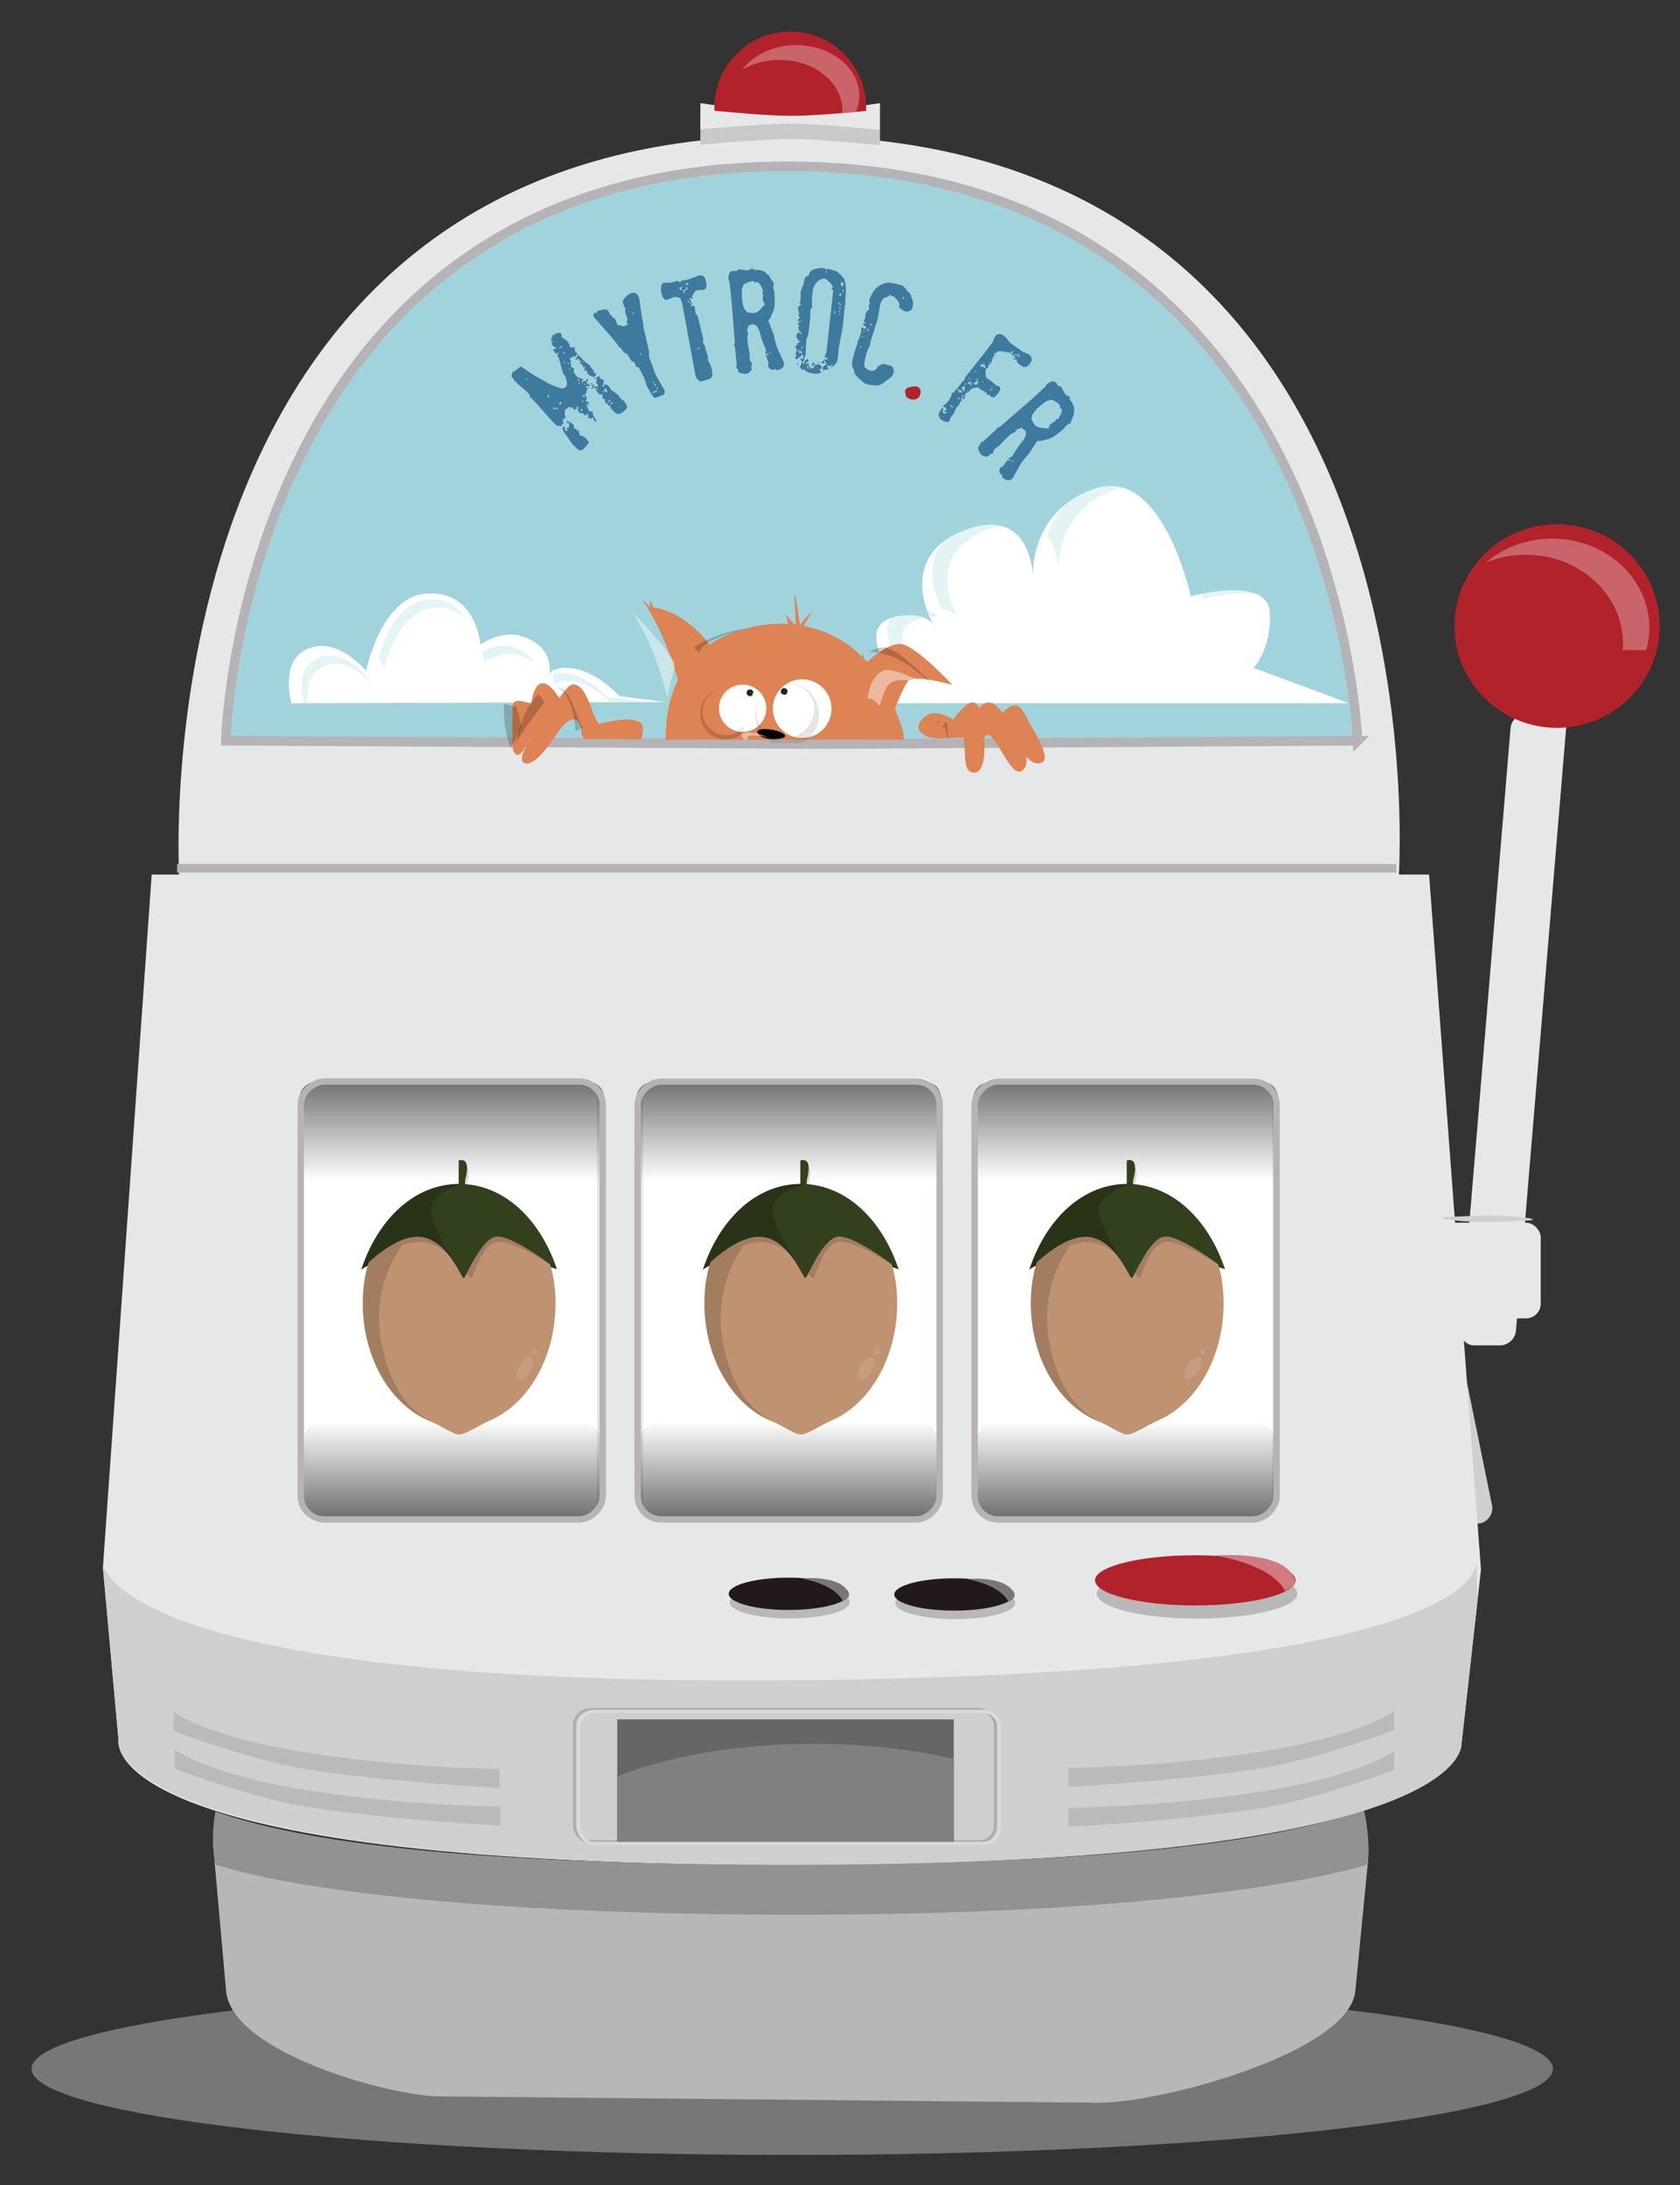 <?xml version="1.0" encoding="UTF-8"?>
<!-- Created with Inkscape (http://www.inkscape.org/) -->
<svg id="svg2" width="532.07" height="691.99" version="1.1" xmlns="http://www.w3.org/2000/svg" xmlns:cc="http://creativecommons.org/ns#" xmlns:dc="http://purl.org/dc/elements/1.1/" xmlns:rdf="http://www.w3.org/1999/02/22-rdf-syntax-ns#">
 <rect width="100%" height="100%" fill="#333333" stroke="none"/>
 <defs id="defs4">
  <clipPath id="clipPath174">
   <path id="path176" d="m117.8 9997.4h241.04v-75.37h-241.04v75.37z"/>
  </clipPath>
  <clipPath id="clipPath190">
   <path id="path192" d="m407.96 10068h135.94v-46.4h-135.94v46.4z"/>
  </clipPath>
  <clipPath id="clipPath206">
   <path id="path208" d="m828.1 10042h185.92v-125.61h-185.92v125.61z"/>
  </clipPath>
  <clipPath id="clipPath222">
   <path id="path224" d="m585.26 10188h227.36v-178.7h-227.36v178.7z"/>
  </clipPath>
  <clipPath id="clipPath1100">
   <path id="path1102" d="m4397.9 10186h497.24v-269.91h-497.24v269.91z"/>
  </clipPath>
  <linearGradient id="linearGradient4290" x1="582.36" x2="680.33" y1="477.59" y2="477.59" gradientTransform="matrix(.326 0 0 1.837 262.98 -1508.2)" gradientUnits="userSpaceOnUse">
   <stop id="stop4209" offset="0"/>
   <stop id="stop4211" stop-opacity="0" offset="1"/>
  </linearGradient>
  <linearGradient id="linearGradient4292" x1="582.36" x2="680.33" y1="477.59" y2="477.59" gradientTransform="matrix(.311 0 0 1.788 -772.36 -1485.2)" gradientUnits="userSpaceOnUse">
   <stop id="stop4209-1" offset="0"/>
   <stop id="stop4211-0" stop-opacity="0" offset="1"/>
  </linearGradient>
  <clipPath id="clipPath1636">
   <path id="path1638" d="m10735 6259.1h0.5v-0.34h-0.5v0.34z"/>
  </clipPath>
  <clipPath id="clipPath1660">
   <path id="path1662" d="m10657 6123.8h96.3v-61.69h-96.3v61.69z"/>
  </clipPath>
  <clipPath id="clipPath1692">
   <path id="path1694" d="m10563 6149.2h85.2v-84.15h-85.2v84.15z"/>
  </clipPath>
  <clipPath id="clipPath1688">
   <path id="path1690" d="m10563 6149.2h85.2v-84.15h-85.2v84.15z"/>
  </clipPath>
  <clipPath id="clipPath1720">
   <path id="path1722" d="m10567 6133.6h73.5v-61.25h-73.5v61.25z"/>
  </clipPath>
  <clipPath id="clipPath1752">
   <path id="path1754" d="m10238 6123.8h29.6v-72.84h-29.6v72.84z"/>
  </clipPath>
  <clipPath id="clipPath1772">
   <path id="path1774" d="m10258 6140.4h47.3v-81.14h-47.3v81.14z"/>
  </clipPath>
  <clipPath id="clipPath1792">
   <path id="path1794" d="m10631 6076.6h43.2v-12.9h-43.2v12.9z"/>
  </clipPath>
  <clipPath id="clipPath1828">
   <path id="path1830" d="m10327 6150.4h42.3v-71.19h-42.3v71.19z"/>
  </clipPath>
  <clipPath id="clipPath1848">
   <path id="path1850" d="m11035 6115.2h42.1v-86.16h-42.1v86.16z"/>
  </clipPath>
  <clipPath id="clipPath1868">
   <path id="path1870" d="m10996 6120.3h14.6v-63.62h-14.6v63.62z"/>
  </clipPath>
  <clipPath id="clipPath1892">
   <path id="path1894" d="m10961 6093.4h11.7v-31.3h-11.7v31.3z"/>
  </clipPath>
  <clipPath id="clipPath1908">
   <path id="path1910" d="m10954 6096.8h3.9v-6.67h-3.9v6.67z"/>
  </clipPath>
  <clipPath id="clipPath1928">
   <path id="path1930" d="m10451 6274.8h69.7v-141.55h-69.7v141.55z"/>
  </clipPath>
  <clipPath id="clipPath1960">
   <path id="path1962" d="m10840 6180.2h99.9v-59.82h-99.9v59.82z"/>
  </clipPath>
  <clipPath id="clipPath1980">
   <path id="path1982" d="m10842 6217.4h107.8v-64.48h-107.8v64.48z"/>
  </clipPath>
  <clipPath id="clipPath2188">
   <path id="path2190" d="m10654 6159h105.7v-99.4h-105.7v99.4z"/>
  </clipPath>
  <clipPath id="clipPath2204">
   <path id="path2206" d="m10552 6248.5h84.3v-42.25h-84.3v42.25z"/>
  </clipPath>
  <clipPath id="clipPath340">
   <path id="path342" d="m1352.5 1165.7h35.15v-30.74h-35.15v30.74z"/>
  </clipPath>
  <clipPath id="clipPath320">
   <path id="path322" d="m1413.8 1106.6h2.01v-2.07h-2.01v2.07z"/>
  </clipPath>
  <clipPath id="clipPath304">
   <path id="path306" d="m1408.1 1103.6h6.01v-8.14h-6.01v8.14z"/>
  </clipPath>
  <clipPath id="clipPath288">
   <path id="path290" d="m1353 1172.4h68.13v-92.49h-68.13v92.49z"/>
  </clipPath>
  <clipPath id="clipPath288-0">
   <path id="path290-2" d="m1353 1172.4h68.13v-92.49h-68.13z"/>
  </clipPath>
  <clipPath id="clipPath304-5">
   <path id="path306-1" d="m1408.1 1103.6h6.01v-8.14h-6.01z"/>
  </clipPath>
  <clipPath id="clipPath320-9">
   <path id="path322-7" d="m1413.8 1106.6h2.01v-2.07h-2.01z"/>
  </clipPath>
  <clipPath id="clipPath340-1">
   <path id="path342-3" d="m1352.5 1165.7h35.15v-30.74h-35.15z"/>
  </clipPath>
  <clipPath id="clipPath288-9">
   <path id="path290-1" d="m1353 1172.4h68.13v-92.49h-68.13z"/>
  </clipPath>
  <clipPath id="clipPath304-3">
   <path id="path306-4" d="m1408.1 1103.6h6.01v-8.14h-6.01z"/>
  </clipPath>
  <clipPath id="clipPath320-5">
   <path id="path322-8" d="m1413.8 1106.6h2.01v-2.07h-2.01z"/>
  </clipPath>
  <clipPath id="clipPath340-5">
   <path id="path342-7" d="m1352.5 1165.7h35.15v-30.74h-35.15z"/>
  </clipPath>
 </defs>
 <g id="layer1" transform="translate(-85.964 -106.72)">
  <rect id="rect4420-7" transform="matrix(-1 0 .2 .98 0 0)" x="-439.44" y="543.24" width="22.048" height="57.966" rx="5.843" fill="#cfcfd0"/>
  <path id="rect3772" d="m335.91 149.69c-201.72-0.18-193.84 221.23-193.22 233.97h-8.688l-15.438 219.41 4.938 54.625s-8.651 39.066 207.38 39.531c219.51 0.46 217.93-38.11 217.93-38.11l6.19-55.34-16.438-220.12h-9.562c0.877-16.051 9.079-233.79-193.09-233.97z" fill="#e6e7e8"/>
  <path id="rect3805" d="m307.83 139.41s19.185 2.897 28.756 2.897c9.57 0 28.077-2.897 28.077-2.897v13.317s-18.624-2-28.077-2c-9.454 0-28.827 1.821-28.827 1.821z" fill="#c9c8ca"/>
  <path id="path2996" transform="matrix(1.017 0 0 1.688 -5.747 -532.01)" d="m573.77 766.49c0 8.926-106.06 16.162-236.88 16.162-130.83 0-236.88-7.236-236.88-16.162 0-8.926 106.06-16.162 236.88-16.162 130.83 0 236.88 7.236 236.88 16.162z" fill="#777"/>
  <path id="rect3766" d="m517.88 679.94c-28.368 10.016-82.735 17.506-187 17.281-97.529-0.21-149.25-7.126-176.66-16.812-0.681 3.393-0.927 8.707-0.656 11.75l4 45c1.736 19.535 51.836 33.257 67.406 33.406l208.84 2c19.611 0.188 79.502-15.887 81.406-35.406l4-41c0.412-4.226-0.098-11.135-1.344-16.219z" fill="#b7b7b7"/>
  <path id="rect3769" d="m517.88 679.94c-28.368 10.016-82.735 17.506-187 17.281-97.529-0.21-149.25-7.126-176.66-16.812-0.681 3.393-0.927 8.707-0.656 11.75l0.438 4.938c1.712 0.443 41.472 15.443 178.56 15.938 136.81 0.494 184.68-15.379 186.56-15.906l0.094-0.969c0.412-4.226-0.098-11.135-1.344-16.219z" fill="#929292"/>
  <path id="rect3780" d="m553.59 600.81v0.688c0.021-0.428 0-0.688 0-0.688zm0 0.906c-0.55 5.58-13.08 35.42-217.71 37.09-190.71 1.57-214.35-28.69-217.29-36.28l-0.031 0.531 4.938 54.625s-6.651 39.066 209.38 39.531c219.52 0.473 215.94-38.094 215.94-38.094l5.031-45.062z" fill="#cfcfd0"/>
  <path id="path3800" transform="translate(127.86 65.714)" d="m388.07 275.58-169.05 1.067-189.41-1.076s4.694-182.11 178.06-181.91c173.91 0.201 180.4 181.92 180.4 181.92z" fill="#a1d3dc" stroke="#b5b3b5" stroke-linecap="square" stroke-width="3"/>
  <path id="path3819" d="m272.5 256.83s18.179-26.964 63.571-26.964c45.749 0 67.143 31.964 67.143 31.964" fill="none"/>
  <g id="layer1-5" transform="matrix(-.467 0 0 .467 250.4 153.23)">
   <g id="g3016" transform="matrix(.208 0 0 .209 -78.244 298.88)">
    <g id="g166" transform="matrix(1.25 0 0 -1.25 875.21 270.33)">
     <path id="path168" d="m0 0s-38.94 198.6-163.78 201.48c-124.84 2.876-134.21-132.69-134.21-132.69s-52.547 35.794-101.4 23.028c-95.401-24.929-78.376-100.77-78.376-100.77s-8.502 25.696-68.492 14.375c-59.991-11.321-114.25-70.55-114.25-70.55l-118.69-15.474 973.65-3.233s33.787 111.77-44.347 142.33c-78.127 30.561-150.1-58.496-150.1-58.496" fill="#fff"/>
    </g>
    <g id="g170" transform="matrix(1.25 0 0 -1.25 -182.13 12773)">
     <g id="g178">
      <g id="g180" clip-path="url(#clipPath174)" opacity=".3">
       <g id="g182" transform="translate(356.7 9961.7)">
        <path id="path184" d="m0 0s-7.178 21.695-57.83 12.137c-38.153-7.2-73.556-37.348-88.707-51.789l-92.358 0.306 100.21 13.064s45.811 50.01 96.462 59.568c22.002 4.152 35.797 2.406 44.368-0.896-5.441-17.654-2.14-32.39-2.14-32.39" fill="#a4dbde"/>
       </g>
      </g>
     </g>
    </g>
    <g id="g186" transform="matrix(1.25 0 0 -1.25 -182.13 12773)">
     <g id="g194">
      <g id="g196" clip-path="url(#clipPath190)" opacity=".3">
       <g id="g198" transform="translate(538.64 10025)">
        <path id="path200" d="m0 0s-44.367 30.221-85.614 19.442c-20.653-5.397-35.053-13.623-45.068-22.867 7.92 16.904 24.965 34.684 60.677 44.016 29.089 7.601 59.73-5.191 75.265-13.392-4.459-15.662-5.262-27.199-5.262-27.199" fill="#a4dbde"/>
       </g>
      </g>
     </g>
    </g>
    <g id="g202" transform="matrix(1.25 0 0 -1.25 -182.13 12773)">
     <g id="g210">
      <g id="g212" clip-path="url(#clipPath206)" opacity=".3">
       <g id="g214" transform="translate(843.71 9987.1)">
        <path id="path216" d="m0 0s60.769 75.192 126.74 49.391c65.972-25.802 37.444-120.17 37.444-120.17l-11.215 0.037c4.217 29.388 4.291 80.945-41.836 98.987-65.96 25.799-126.73-49.393-126.73-49.393l15.61 21.148z" fill="#a4dbde"/>
       </g>
      </g>
     </g>
    </g>
    <g id="g218" transform="matrix(1.25 0 0 -1.25 -182.13 12773)">
     <g id="g226">
      <g id="g228" clip-path="url(#clipPath222)" opacity=".3">
       <g id="g230" transform="translate(799.17 10009)">
        <path id="path232" d="m0 0c-10.134 39.09-47.63 155.44-135.3 157.46-36.835 0.85-61.753-12.584-78.599-30.41 15.594 27.055 43.708 52.723 94.208 51.559 82.356-1.89 120.44-104.69 133.15-149.55l-13.46-29.06z" fill="#a4dbde"/>
       </g>
      </g>
     </g>
    </g>
   </g>
  </g>
  <g id="layer1-6" transform="matrix(.924 0 0 .924 374.9 -323.2)">
   <g id="g1092" transform="matrix(.269 0 0 -.269 149.63 706.28)">
    <path id="path1094" d="m0 0-121.51 45.005s23.094 23 20.733 70.663c-2.361 47.662-100.59 20.543-100.59 20.543s-35.911 166.42-122.1 137.26c-75.828-25.657-79.324-94.842-79.069-111.11-1.05 16.852-10.119 88.361-88.52 57.371-84.293-33.318-43.01-111.43-38.166-120.29-1.78 2.963-9.742 13.517-32.704 12.739-76.892-2.607-20.108-75.83-20.108-75.83l-50.55-36.354h632.59z" fill="#fff"/>
   </g>
   <g id="g1096" transform="matrix(.269 0 0 -.269 -1199.2 3369.7)">
    <g id="g1104">
     <g id="g1106" clip-path="url(#clipPath1100)" opacity=".3">
      <g id="g1108" transform="translate(4828.2 10034)">
       <path id="path1110" d="m0 0s39.47 10.894 66.988 5.69c-14.48 14.557-49.438 10.799-70.19 6.941 2.158-7.798 3.202-12.631 3.202-12.631" fill="#a4dbde"/>
      </g>
      <g id="g1112" transform="translate(4516.1 10010)">
       <path id="path1114" d="m0 0c-4.477 8.191-42.639 80.397 35.28 111.2 17.162 6.784 30.726 8.248 41.453 6.334-12.065 10.2-31.037 14.49-60.894 2.69-72.977-28.848-44.131-94.014-36.501-108.89 13.963-1.925 19.294-9.051 20.662-11.33" fill="#a4dbde"/>
      </g>
      <g id="g1116" transform="translate(4429.9 9916.3)">
       <path id="path1118" d="m0 0 34.187 24.58s-52.491 67.686 18.587 70.096c3.337 0.114 6.331-0.033 9.014-0.37-3.424 3.879-11.528 9.965-28.455 9.389-71.078-2.41-18.587-70.099-18.587-70.099l-46.734-33.601h31.988z" fill="#a4dbde"/>
      </g>
      <g id="g1120" transform="translate(4644.4 10071)">
       <path id="path1122" d="m0 0c-0.236 15.033 2.996 78.987 73.09 102.7 10.913 3.692 20.952 3.986 30.155 1.754-13.967 9.774-30.437 13.749-49.596 7.267-42.837-14.491-60.699-44.017-68.06-68.218 11.544-14.924 13.926-35.644 14.416-43.502" fill="#a4dbde"/>
      </g>
     </g>
    </g>
   </g>
  </g>
  <path id="rect3805-4" d="m307.84 139.41-0.062 8.281c0.282-0.026 19.335-1.812 28.719-1.812 9.454 0 28.094 2 28.094 2v-8.469c-0.185 0.029-18.478 2.906-28 2.906-9.57 0-28.75-2.906-28.75-2.906z" fill="#e6e7e8"/>
  <g id="g4013">
   <path id="path3970-2" transform="matrix(1.023 0 0 1.023 -7 -11.613)" d="m353.93 611.65c0 2.761-8.315 5-18.571 5-10.257 0-18.571-2.239-18.571-5s8.315-5 18.571-5c10.257 0 18.571 2.239 18.571 5z" fill="#b8b8b8"/>
   <path id="path3970" transform="matrix(1.023 0 0 1.023 -7.329 -14.301)" d="m353.93 611.65c0 2.761-8.315 5-18.571 5-10.257 0-18.571-2.239-18.571-5s8.315-5 18.571-5c10.257 0 18.571 2.239 18.571 5z" fill="#22191e"/>
   <path id="path3990" d="m339.66 606.53s10.267 1.572 13.149 6.999c0.05 0.094-0.037 0.205-0.062 0.312 1.304-0.693 2.357-1.323 2.062-2.312-1.873-6.287-15.149-4.999-15.149-4.999z" fill="#7a7578"/>
  </g>
  <g id="g4013-5" transform="translate(52.44 .208)">
   <path id="path3970-2-8" transform="matrix(1.023 0 0 1.023 -7 -11.613)" d="m353.93 611.65c0 2.761-8.315 5-18.571 5-10.257 0-18.571-2.239-18.571-5s8.315-5 18.571-5c10.257 0 18.571 2.239 18.571 5z" fill="#b8b8b8"/>
   <path id="path3970-6" transform="matrix(1.023 0 0 1.023 -7.329 -14.301)" d="m353.93 611.65c0 2.761-8.315 5-18.571 5-10.257 0-18.571-2.239-18.571-5s8.315-5 18.571-5c10.257 0 18.571 2.239 18.571 5z" fill="#22191e"/>
   <path id="path3990-2" d="m339.66 606.53s10.267 1.572 13.149 6.999c0.05 0.094-0.037 0.205-0.062 0.312 1.304-0.693 2.357-1.323 2.062-2.312-1.873-6.287-15.149-4.999-15.149-4.999z" fill="#7a7578"/>
  </g>
  <g id="g4061" transform="translate(-43.929 -27.143)">
   <path id="path3970-2-4" transform="matrix(1.71 0 0 1.589 -64.459 -333.44)" d="m353.93 611.65c0 2.761-8.315 5-18.571 5-10.257 0-18.571-2.239-18.571-5s8.315-5 18.571-5c10.257 0 18.571 2.239 18.571 5z" fill="#b8b8b8"/>
   <path id="path3970-7" transform="matrix(1.71 0 0 1.589 -65.009 -337.61)" d="m353.93 611.65c0 2.761-8.315 5-18.571 5-10.257 0-18.571-2.239-18.571-5s8.315-5 18.571-5c10.257 0 18.571 2.239 18.571 5z" fill="#b2222a"/>
   <path id="path3990-24" d="m514.75 626.46s17.154 2.442 21.969 10.868c0.083 0.146-0.063 0.319-0.104 0.485 2.179-1.077 3.939-2.054 3.446-3.591-3.129-9.762-25.311-7.762-25.311-7.762z" fill="#d17a7f"/>
  </g>
  <rect id="rect4066" x="267.92" y="648.08" width="133.29" height="41.856" rx="5" fill="none" stroke="#aeaeae" stroke-width=".981"/>
  <rect id="rect4066-0" x="281.45" y="651.18" width="106.59" height="39.516" fill="#666"/>
  <path id="path4086" d="m343.69 658.91c-24.119 0-46.012 3.933-62.25 10.312v21.469h106.59v-26.969c-13.108-3.059-28.237-4.812-44.344-4.812z" fill="#808080"/>
  <g id="g4155" transform="translate(.179 .643)" fill="#bababb">
   <path id="rect4091" d="m140.8 648.22s10.115 7.697 41.584 12.758c31.469 5.06 61.584 5.242 61.584 5.242v6.029s-36.175-1.905-61.584-6c-17.178-2.769-41.584-12-41.584-12z"/>
   <path id="rect4091-6" d="m141.1 660.15s10.115 7.697 41.584 12.758c31.469 5.06 61.584 5.242 61.584 5.242v6.029s-36.175-1.905-61.584-6c-17.178-2.769-41.584-12-41.584-12z"/>
   <path id="rect4091-2" d="m527.37 647.9s-10.115 7.697-41.584 12.758c-31.469 5.06-61.584 5.242-61.584 5.242v6.029s36.175-1.905 61.584-6c17.178-2.769 41.584-12 41.584-12z"/>
   <path id="rect4091-2-9" d="m527.37 660.53s-10.115 7.697-41.584 12.758c-31.469 5.06-61.584 5.242-61.584 5.242v6.029s36.175-1.905 61.584-6c17.178-2.769 41.584-12 41.584-12z"/>
  </g>
  <rect id="rect4066-9" x="269.2" y="648.62" width="133.29" height="41.856" rx="5" fill="none" stroke="#dbdbdb" stroke-width=".981"/>
  <rect id="rect4161" x="142.97" y="381.21" width="384.33" height=".92" fill="#a1d3dc" stroke="#b5b3b5" stroke-linecap="square" stroke-width="1.809"/>
  <g id="g4917">
   <rect id="rect4890" x="181.43" y="448.79" width="93.571" height="140" rx="5.696" fill="#fff"/>
   <g id="g4285" transform="translate(-402.04 -4.041)">
    <rect id="rect4205" transform="rotate(90)" x="453.34" y="-679.33" width="31.315" height="96.47" rx="5" fill="url(#linearGradient4290)" opacity=".561"/>
    <rect id="rect4205-0" transform="matrix(0,-1,-1,0,0,0)" x="-591.21" y="-678.06" width="29.799" height="93.944" rx="5.086" fill="url(#linearGradient4292)" opacity=".561"/>
    <rect id="rect4163" transform="rotate(90)" x="453.24" y="-678.89" width="138.67" height="95.63" rx="7.42" fill="none" stroke="#b5b3b5" stroke-linecap="square" stroke-width="2.018"/>
   </g>
   <rect id="rect4890-1" x="289.64" y="448.08" width="93.571" height="140" rx="5.696" fill="#fff"/>
   <g id="g4285-7" transform="translate(-295.33 -4.041)">
    <rect id="rect4205-9" transform="rotate(90)" x="453.34" y="-679.33" width="31.315" height="96.47" rx="5" fill="url(#linearGradient4290)" opacity=".561"/>
    <rect id="rect4205-0-5" transform="matrix(0,-1,-1,0,0,0)" x="-591.21" y="-678.06" width="29.799" height="93.944" rx="5.086" fill="url(#linearGradient4292)" opacity=".561"/>
    <rect id="rect4163-6" transform="rotate(90)" x="453.24" y="-678.89" width="138.67" height="95.63" rx="7.42" fill="none" stroke="#b5b3b5" stroke-linecap="square" stroke-width="2.018"/>
   </g>
   <rect id="rect4890-9" x="395.36" y="448.08" width="93.571" height="140" rx="5.696" fill="#fff"/>
   <g id="g4285-9" transform="translate(-188.62 -4.041)">
    <rect id="rect4205-1" transform="rotate(90)" x="453.34" y="-679.33" width="31.315" height="96.47" rx="5" fill="url(#linearGradient4290)" opacity=".561"/>
    <rect id="rect4205-0-6" transform="matrix(0,-1,-1,0,0,0)" x="-591.21" y="-678.06" width="29.799" height="93.944" rx="5.086" fill="url(#linearGradient4292)" opacity=".561"/>
    <rect id="rect4163-2" transform="rotate(90)" x="453.24" y="-678.89" width="138.67" height="95.63" rx="7.42" fill="none" stroke="#b5b3b5" stroke-linecap="square" stroke-width="2.018"/>
   </g>
  </g>
  <g id="g4454">
   <path id="path3803" d="m336.25 116.72c-13.27 0-24.031 10.761-24.031 24.031 0 0.342 0.017 0.693 0.031 1.031 5.861 0.577 17.388 1.625 24.344 1.625 6.734 0 17.633-0.976 23.656-1.562 0.016-0.359 0.031-0.731 0.031-1.094 0-13.27-10.761-24.031-24.031-24.031z" fill="#b2222a"/>
   <path id="path4430" d="m338.16 121c-7.272 0-13.638 3.14-17.125 7.812 3.31-1.962 7.385-3.125 11.812-3.125 11.018 0 19.938 7.175 19.938 16.031 0 0.274-0.014 0.542-0.031 0.812 1.553-0.13 2.946-0.249 4.312-0.375 0.67-1.607 1.031-3.337 1.031-5.125-0.01-8.86-8.93-16.03-19.94-16.03z" fill="#c9656a"/>
  </g>
  <g id="layer1-2" transform="matrix(1.975 0 0 1.975 15.965 -2279.9)">
   <g id="g3963">
    <g id="g1624" transform="matrix(.097 0 0 -.097 180.38 1327)">
     <path id="path1626" d="m0 0c0.617 14.295-7.339 31.785-17.901 58.381-41.046 103.33-132.53 147.35-225.86 129.21-139.46-27.11-150.06-136.49-150.06-187.59h393.82z" fill="#dd8354"/>
    </g>
    <g id="g1632" transform="matrix(.097 0 0 -.097 -876.88 1915.3)">
     <g id="g1640">
      <g id="g1642" clip-path="url(#clipPath1636)" opacity=".2">
       <g id="g1644" transform="translate(10735 6258.7)">
        <path id="path1646" d="m0 0c0.159 0.143 0.312 0.268 0.449 0.344-0.151-0.115-0.297-0.229-0.449-0.344"/>
       </g>
      </g>
     </g>
    </g>
    <g id="g1648" transform="matrix(.097 0 0 -.097 164.28 1308.9)">
     <path id="path1650" d="m0 0s12.267 23.32 15.566 25.207c-15.096-11.324-21.123-23.402-21.123-23.402s-6.512 46.519-8.502 51.24c-1.983 4.717 1.79-53.045 1.79-53.045l-16.987 20.961 5.663-24.533 23.593 3.572z" fill="#dd8354"/>
    </g>
    <g id="g1652" transform="matrix(.097 0 0 -.097 160.49 1319)">
     <path id="path1654" d="m0 0c-17.323-20.447-14.783-51.055 5.657-68.369 20.441-17.313 51.05-14.783 68.371 5.662 17.306 20.437 14.779 51.045-5.668 68.361-20.441 17.317-51.049 14.784-68.36-5.654" fill="#fff"/>
    </g>
    <g id="g1656" transform="matrix(.097 0 0 -.097 -876.88 1915.3)">
     <g id="g1664">
      <g id="g1666" clip-path="url(#clipPath1660)" opacity=".3">
       <g id="g1668" transform="translate(10714 6068.3)">
        <path id="path1670" d="m0 0c25.294 5.736 41.454 30.287 37.071 55.557 0.227-0.809 0.435-1.625 0.62-2.45 5.923-26.119-10.451-52.105-36.577-58.033-26.124-5.924-52.107 10.451-58.035 36.571-0.189 0.828-0.348 1.652-0.494 2.474 6.944-24.681 32.115-39.863 57.415-34.119" fill="#d8825e"/>
       </g>
      </g>
     </g>
    </g>
    <g id="g1672" transform="matrix(.097 0 0 -.097 161.39 1318.8)">
     <path id="path1674" d="m0 0c-2.769 1.133-5.931-0.189-7.069-2.953-1.132-2.768 0.194-5.932 2.956-7.07 2.774-1.127 5.936 0.191 7.072 2.959 1.137 2.765-0.191 5.927-2.959 7.064" fill="#202326"/>
    </g>
    <g id="g1676" transform="matrix(.097 0 0 -.097 161.39 1318.8)">
     <path id="path1678" d="m0 0c-2.769 1.133-5.931-0.189-7.069-2.953-1.132-2.768 0.194-5.932 2.956-7.07 2.774-1.127 5.936 0.191 7.072 2.959 1.137 2.765-0.191 5.927-2.959 7.064z" fill="none" stroke="#000" stroke-miterlimit="10" stroke-width=".25"/>
    </g>
    <g id="g1680" transform="matrix(.097 0 0 -.097 161.01 1319.7)">
     <path id="path1682" d="m0 0c-0.52 0.211-1.105-0.035-1.319-0.551-0.213-0.519 0.035-1.109 0.553-1.318 0.512-0.211 1.107 0.033 1.318 0.549 0.215 0.519-0.038 1.109-0.552 1.32" fill="#fff"/>
    </g>
    <g id="g1684" transform="matrix(.097 0 0 -.097 -876.88 1915.3)">
     <g id="g1696">
      <g id="g1698" clip-path="url(#clipPath1688)" opacity=".5">
       <g id="g1700">
        <g id="g1704">
         <g id="g1706" clip-path="url(#clipPath1692)" opacity=".3">
          <g id="g1708" transform="translate(10646 6095.9)">
           <path id="path1710" d="m0 0c-6.468-22.604-30.044-35.691-52.652-29.223-22.609 6.467-35.697 30.036-29.228 52.637 4.439 15.527 16.934 26.559 31.644 29.861-12.702-3.513-23.326-13.361-27.219-26.968-5.938-20.764 6.08-42.42 26.852-48.362 20.774-5.939 42.428 6.084 48.373 26.85 3.885 13.603 0.075 27.582-8.85 37.279 10.74-10.58 15.517-26.554 11.08-42.074"/>
          </g>
         </g>
        </g>
       </g>
      </g>
     </g>
    </g>
    <g id="g1712" transform="matrix(.097 0 0 -.097 154.17 1318.2)">
     <path id="path1714" d="m0 0c-21.511-2.064-37.271-21.17-35.206-42.676 2.06-21.506 21.164-37.269 42.676-35.205 21.503 2.067 37.263 21.17 35.199 42.676-2.061 21.504-21.172 37.271-42.669 35.205" fill="#fff"/>
    </g>
    <g id="g1716" transform="matrix(.097 0 0 -.097 -876.88 1915.3)">
     <g id="g1724">
      <g id="g1726" clip-path="url(#clipPath1720)" opacity=".3">
       <g id="g1728" transform="translate(10588 6081.5)">
        <path id="path1730" d="m0 0c17.842-10.924 40.993-5.836 52.679 11.227-0.324-0.594-0.662-1.184-1.021-1.764-11.273-18.422-35.359-24.219-53.784-12.938-18.426 11.28-24.224 35.362-12.943 53.784 0.351 0.584 0.727 1.152 1.107 1.707-9.882-18.164-3.882-41.098 13.962-52.016" fill="#d8825e"/>
       </g>
      </g>
     </g>
    </g>
    <g id="g1732" transform="matrix(.097 0 0 -.097 155.22 1319.3)">
     <path id="path1734" d="m0 0c-1.09-2.787 0.287-5.93 3.068-7.02 2.786-1.085 5.928 0.288 7.019 3.073 1.086 2.787-0.288 5.931-3.073 7.017-2.782 1.088-5.922-0.283-7.014-3.07" fill="#202326"/>
    </g>
    <g id="g1736" transform="matrix(.097 0 0 -.097 155.22 1319.3)">
     <path id="path1738" d="m0 0c-1.09-2.787 0.287-5.93 3.068-7.02 2.786-1.085 5.928 0.288 7.019 3.073 1.086 2.787-0.288 5.931-3.073 7.017-2.782 1.088-5.922-0.283-7.014-3.07z" fill="none" stroke="#000" stroke-miterlimit="10" stroke-width=".25"/>
    </g>
    <g id="g1740" transform="matrix(.097 0 0 -.097 156.07 1319.6)">
     <path id="path1742" d="m0 0c-0.205-0.52 0.054-1.104 0.572-1.311 0.518-0.203 1.105 0.053 1.312 0.575 0.2 0.517-0.056 1.107-0.573 1.308-0.525 0.207-1.109-0.052-1.311-0.572" fill="#fff"/>
    </g>
    <g id="g1744" transform="matrix(.097 0 0 -.097 121.15 1321.5)">
     <path id="path1746" d="m0 0s-34.675 16.387-35.933 0c-1.255-16.387-0.133-71.658-0.133-71.658s6.311-24.235 19.805 1.242c16.852 31.814 31.824 58.855 31.824 58.855l-15.563 11.561z" fill="#dd8354"/>
    </g>
    <g id="g1748" transform="matrix(.097 0 0 -.097 -876.88 1915.3)">
     <g id="g1756">
      <g id="g1758" clip-path="url(#clipPath1752)" opacity=".2">
       <g id="g1760" transform="translate(10268 6085)">
        <path id="path1762" d="m0 0-8.55 33.32c-4.873 1.758-15.38 5.182-20.718 5.471-0.153-2.143-0.254-4.594-0.295-7.377-0.438-31.121 6.847-54.352 11.246-65.469 6.84 12.869 13.248 24.737 18.317 34.055"/>
       </g>
      </g>
     </g>
    </g>
    <g id="g1764" transform="matrix(.097 0 0 -.097 125.22 1320.5)">
     <path id="path1766" d="m0 0s-24.527 43.498-39.602 18.383c-15.068-25.121-7.542-86.074-7.542-86.074l47.144 67.691z" fill="#dd8354"/>
    </g>
    <g id="g1768" transform="matrix(.097 0 0 -.097 -876.88 1915.3)">
     <g id="g1776">
      <g id="g1778" clip-path="url(#clipPath1772)" opacity=".2">
       <g id="g1780" transform="translate(10296 6140.3)">
        <path id="path1782" d="m0 0c-3.149-2.508-7.385-7.494-13.601-16.41-12.667-18.158-21.761-52.725-24.334-63.236 0.108-0.961 0.168-1.485 0.168-1.485l0.098 0.143c11.829 20.939 31.231 47.242 47.029 67.525l0.017 0.024s-3.824 6.781-9.377 13.439"/>
       </g>
      </g>
     </g>
    </g>
    <g id="g1784" transform="matrix(.097 0 0 -.097 156.9 1325.7)">
     <path id="path1786" d="m0 0c-0.643-3.758 4.479-9.598 17.14-11.758 12.663-2.158 28.062 0.18 28.706 3.938 0.64 3.754-9.101 8.552-21.762 10.709-12.659 2.162-23.442 0.867-24.084-2.889"/>
    </g>
    <g id="g1788" transform="matrix(.097 0 0 -.097 -876.88 1915.3)">
     <g id="g1796">
      <g id="g1798" clip-path="url(#clipPath1792)" opacity=".43">
       <g id="g1800" transform="translate(10655 6075.6)">
        <path id="path1802" d="m0 0c8.299-1.414 15.354-3.965 19.04-6.613-8.436 1.677-33.185 5.871-32.894-0.6 0.118-2.633-0.988-3.996-2.499-4.646-5.798 2.697-8.18 6.341-7.731 8.97 0.642 3.756 11.425 5.051 24.084 2.889" fill="#fff"/>
       </g>
      </g>
     </g>
    </g>
    <g id="g1820" transform="matrix(.097 0 0 -.097 131.45 1324.5)">
     <path id="path1822" d="m0 0s74.812 21.24 73.043-8.26c-0.71-11.906-0.683-17.224-6.772-17.092-29.201 0.625-89.68 0.36-89.68 0.36s-5.584 3.32-5.584 16.482c0 13.16-14.489 31.217-39.29-6.463-16.074-24.416-43.666-60.882-56.852-47.695-13.188 13.186 47.094 90.424 71.586 120.57 20.365 25.063 37.272-18.91 42.387-34.437 4.698-14.272 11.167-23.465 11.167-23.465" fill="#dd8354"/>
    </g>
    <g id="g1824" transform="matrix(.097 0 0 -.097 -876.88 1915.3)">
     <g id="g1832">
      <g id="g1834" clip-path="url(#clipPath1828)" opacity=".2">
       <g id="g1836" transform="translate(10327 6150.3)">
        <path id="path1838" d="m0 0c27.414-10.262 29.836-71.117 29.836-71.117l12.447 5.746s-6.469 9.193-11.162 23.461c-4.136 12.551-15.976 43.676-31.121 41.91"/>
       </g>
      </g>
     </g>
    </g>
    <g id="g1840" transform="matrix(.097 0 0 -.097 195.64 1323.3)">
     <path id="path1842" d="m0 0c2.55 1.291 25.41 35.307 40.432 7.406 12.157-22.574 46.055-73.828 31.81-82.66-26.516-16.443-56.027 59.08-56.027 59.08l-16.215 16.174z" fill="#dd8354"/>
    </g>
    <g id="g1844" transform="matrix(.097 0 0 -.097 -876.88 1915.3)">
     <g id="g1852">
      <g id="g1854" clip-path="url(#clipPath1848)" opacity=".2">
       <g id="g1856" transform="translate(11077 6029)">
        <path id="path1858" d="m0 0c-1.21 24.076-20.521 70.543-27.834 86.164-5.494-2.273-10.582-7.039-14.282-10.963v-2e-3s3.558-8.498 8.421-20.156l2.092-2.084s14.124-36.121 31.603-52.959"/>
       </g>
      </g>
     </g>
    </g>
    <g id="g1860" transform="matrix(.097 0 0 -.097 191.94 1322.8)">
     <path id="path1862" d="m0 0s13.977 31.936 35.183 10.881c21.207-21.055 68.037-91.207 39.762-106.28-19.585-10.431-45.947 74.788-59.2 57.868-4.158-5.307-15.527-17.254-15.527-17.254l-0.218 54.785z" fill="#dd8354"/>
    </g>
    <g id="g1864" transform="matrix(.097 0 0 -.097 -876.88 1915.3)">
     <g id="g1872">
      <g id="g1874" clip-path="url(#clipPath1868)" opacity=".2">
       <g id="g1876" transform="translate(10996 6110.7)">
        <path id="path1878" d="m0 0c0-8e-3 -8e-3 -0.033-8e-3 -0.033l3.581-53.981c2.861 3.139 5.794 6.45 7.515 8.641 2.012 10.713 3.685 22.398 3.479 30.914-0.3 12.385-1.218 19.857-2.456 24.064-5.122-1.539-9.238-5.716-12.111-9.605"/>
       </g>
      </g>
     </g>
    </g>
    <g id="g1880" transform="matrix(.097 0 0 -.097 188.99 1324.2)">
     <path id="path1882" d="m0 0s-26.903 18.711-42.808 14.49c-15.905-4.219-37.943-27.66-4.023-39.267 12.37-4.235 41.378-0.92 41.378-0.92l5.453 25.697z" fill="#dd8354"/>
    </g>
    <g id="g1884" transform="matrix(.097 0 0 -.097 187.28 1325.3)">
     <path id="path1886" d="m0 0s43.298 72.498 53.901 31.236c10.602-41.259 15.022-109.3-12.371-103.11-13.26 2.991-11.467 28.833-12.157 42.351-0.486 9.544-0.082 15.023-0.082 15.023h-30.616l1.325 14.5z" fill="#dd8354"/>
    </g>
    <g id="g1888" transform="matrix(.097 0 0 -.097 -876.88 1915.3)">
     <g id="g1896">
      <g id="g1898" clip-path="url(#clipPath1892)" opacity=".2">
       <g id="g1900" transform="translate(10973 6062.2)">
        <path id="path1902" d="m0 0s-1.72 28.641-2.123 29.881c-1.987 6.111-9.498-9.514-9.498-9.514 6.699 8.029 7.037-0.138 7.217-0.869 1.409-5.75 4.404-19.498 4.404-19.498"/>
       </g>
      </g>
     </g>
    </g>
    <g id="g1904" transform="matrix(.097 0 0 -.097 -876.88 1915.3)">
     <g id="g1912">
      <g id="g1914" clip-path="url(#clipPath1908)" opacity=".2">
       <g id="g1916" transform="translate(10958 6090.1)">
        <path id="path1918" d="m0 0-1.099 6.678c-0.973-1.272-1.915-2.53-2.819-3.768l3.918-2.91z"/>
       </g>
      </g>
     </g>
    </g>
    <g id="g1920" transform="matrix(.097 0 0 -.097 149.56 1312.4)">
     <path id="path1922" d="m0 0c0.596 3.996-46.609 67.682-106.86 68.936 15.572-28.247 31.94-50.331 62.622-159.12 7.625-27.046 44.238 90.184 44.238 90.184" fill="#dd8354"/>
    </g>
    <g id="g1924" transform="matrix(.097 0 0 -.097 -876.88 1915.3)">
     <g id="g1932">
      <g id="g1934" clip-path="url(#clipPath1928)" opacity=".43">
       <g id="g1936" transform="translate(10521 6186.9)">
        <path id="path1938" d="m0 0c-1.229-11.682-10.037-29.096-11.559-53.592-26.989 98.03-43.308 114.66-58.132 141.55 0 1e-3 71.34-72.286 69.691-87.958" fill="#fff"/>
       </g>
      </g>
     </g>
    </g>
    <g id="g1940" transform="matrix(.097 0 0 -.097 139.17 1305.7)">
     <path id="path1942" d="m0 0-8.318 12.23 13.758-12.644 0.164 11.543 5.193-12.131-10.797 1.002z" fill="#dd8354"/>
    </g>
    <g id="g1944" transform="matrix(.097 0 0 -.097 145.34 1319)">
     <path id="path1946" d="m0 0c-2.702 3.943-7.123 14.82-8.125 18.963 4.342-16.428 6.041-24.432 6.041-24.432s-3.777 7.051-12.205 8.283c6.69-4.826 11.456-17.75 11.456-17.75l2.833 14.936z" fill="#dd8354"/>
    </g>
    <g id="g1948" transform="matrix(.097 0 0 -.097 174.12 1315)">
     <path id="path1950" d="m0 0-3.307 20.289-3.299-22.176-4.246 17.457-5.191-17.457 12.736-6.605 3.307 8.492z" fill="#dd8354"/>
    </g>
    <g id="g1952" transform="matrix(.097 0 0 -.097 173.34 1315.6)">
     <path id="path1954" d="m0 0s43.881 45.07 69.36 40.229c25.477-4.844 83.523-67.352 83.523-67.352s-63.711 18.631-73.616 5.891c-9.907-12.741-25.48-56.081-25.48-56.081l-53.784 77.313z" fill="#dd8354"/>
    </g>
    <g id="g1956" transform="matrix(.097 0 0 -.097 -876.88 1915.3)">
     <g id="g1964">
      <g id="g1966" clip-path="url(#clipPath1960)" opacity=".43">
       <g id="g1968" transform="translate(10840 6132)">
        <path id="path1970" d="m0 0s0.441 32.07 23.561 46.266c16.579 10.181 76.909-23.938 76.333-24.309-24.175 7.277-46.266 14.725-62.357 4.535-9.464-5.992-12.821-24.553-18.053-38.152-13.143 16.781-19.484 11.66-19.484 11.66" fill="#fff"/>
       </g>
      </g>
     </g>
    </g>
    <g id="g1972" transform="matrix(.097 0 0 -.097 177.09 1320)">
     <path id="path1974" d="m0 0s20.083 10.871 18.199 9.063c-1.889-1.811-11.012-12.397-11.012-12.397h15.167l-10.921-7.145-11.433 10.479z" fill="#dd8354"/>
    </g>
    <g id="g1976" transform="matrix(.097 0 0 -.097 -876.88 1915.3)">
     <g id="g1984">
      <g id="g1986" clip-path="url(#clipPath1980)" opacity=".2">
       <g id="g1988" transform="translate(10897 6194.3)">
        <path id="path1990" d="m0 0c17.819-10.365 37.052-27.637 53.201-41.344-12.246 12.824-58.472 59.938-80.464 64.117-7.959 1.514-17.713-1.845-27.361-7.175 13.535-0.489 33.329-3.213 54.624-15.598"/>
       </g>
      </g>
     </g>
    </g>
    <g id="g2184" transform="matrix(.097 0 0 -.097 -876.88 1915.3)">
     <g id="g2192">
      <g id="g2194" clip-path="url(#clipPath2188)" opacity=".1">
       <g id="g2196" transform="translate(10682 6059.6)">
        <path id="path2198" d="m0 0h49.609c0.073 0.039 0.148 0.066 0.225 0.105 25.68 13.817 35.289 45.842 21.477 71.512-9.493 17.627-27.552 27.678-46.252 27.781 16.322-0.89 31.801-10.005 40.124-25.451 12.692-23.584 3.856-53.006-19.733-65.701-23.588-12.695-53.004-3.863-65.697 19.721-8.316 15.451-7.401 33.388 0.841 47.502-10.202-15.664-11.76-36.274-2.272-53.903 5.13-9.535 12.779-16.841 21.678-21.566"/>
       </g>
      </g>
     </g>
    </g>
    <g id="g2200" transform="matrix(.097 0 0 -.097 -876.88 1915.3)">
     <g id="g2208">
      <g id="g2210" clip-path="url(#clipPath2204)" opacity=".2">
       <g id="g2212" transform="translate(10563 6206.2)">
        <path id="path2214" d="m0 0s-13.615 15.279 55.947 36.209c7.014 2.111 12.79 4.121 17.595 6.035-2.559-0.404-5.113-0.836-7.675-1.334-30.326-5.894-54.547-15.685-73.899-27.916l-0.914-0.588c-0.636-0.406-1.218-0.838-1.846-1.25l10.792-11.156z"/>
       </g>
      </g>
     </g>
    </g>
   </g>
  </g>
 </g>
 <g id="layer1-3" transform="translate(454.75 -609.88)">
  <g id="g6267" transform="translate(0 .737)">
   <rect id="rect4420" transform="matrix(1 0 -.083 .997 0 0)" x="93.558" y="837.59" width="17.599" height="200.7" rx="4.664" fill="#e6e7e8"/>
   <rect id="rect4422" x="-.122" y="996.32" width="33.335" height="30.305" rx="4.664" fill="#e6e7e8"/>
   <g id="g4426" transform="translate(-537.2,445.5)">
    <path id="path4374" transform="matrix(1.17,0,0,1.14,-95.737,-46.105)" d="m601.55 357.88c0 15.621-12.437 28.284-27.779 28.284s-27.779-12.663-27.779-28.284 12.437-28.284 27.779-28.284 27.779 12.663 27.779 28.284z" fill="#b2222a"/>
    <path id="path4374-1" d="m574.06 334.22c-8.115 0-15.502 2.862-21 7.562 3.852-1.589 8.126-2.469 12.625-2.469 16.993 0 30.781 12.598 30.781 28.156 0 0.688-0.041 1.355-0.094 2.031h7.438c0.642-2.267 1-4.642 1-7.094 0-15.558-13.757-28.188-30.75-28.188z" fill="#c9656a"/>
   </g>
   <rect id="rect4420-7-6-3" transform="matrix(-.999 .039 .993 .115 0 0)" x="6409.1" y="6468.5" width="22.301" height="13.969" rx="5.91" fill="#cfcfd0"/>
  </g>
 </g>
 <g id="layer1-0" transform="matrix(.961 0 0 .961 -107.9 -392.9)">
  <path id="path3405" d="m306.38 528.94c0.487 0.779 1.129 1.629 1.928 2.55-0.093-0.107-0.23-0.157-0.411-0.15 0.053 0.104 0.091 0.278 0.113 0.521 0.144-0.05 0.358-0.085 0.641-0.105 0.056 0.064 0.045 0.355-0.032 0.872l-0.804 0.696c-0.029-0.163-0.08-0.287-0.154-0.373-0.056-0.064-0.224-0.106-0.503-0.127-0.277-0.06-0.51-0.177-0.698-0.352-0.056-0.064-0.119-0.159-0.191-0.285-0.111-0.129-0.186-0.214-0.223-0.257-0.111-0.129-0.235-0.228-0.371-0.298 0.049-0.117 0.094-0.325 0.135-0.624 0.019 0.021-0.332 6e-3 -1.052-0.045 0.167-0.37 0.327-0.771 0.478-1.202-0.037-0.043-0.116-0.069-0.236-0.077-0.14 0.271-0.323 0.58-0.549 0.925 0.312-0.42 0.235-0.898-0.229-1.434-0.371-0.429-0.746-0.667-1.125-0.714 0.086-0.074 0.269-0.101 0.549-0.081 0.042-0.299 6e-3 -0.512-0.105-0.641-0.056-0.064-0.153-0.111-0.291-0.142-0.157-0.051-0.245-0.088-0.264-0.109 0.063-0.317 0.067-0.508 0.011-0.572-0.08-5e-3 -0.152 0.019-0.216 0.075-0.043 0.037-0.098 0.104-0.165 0.199-0.067 0.096-0.122 0.162-0.165 0.199-0.179-0.033-0.424-0.121-0.735-0.264 0.064-0.056 0.169-0.108 0.313-0.158 0.166-0.069 0.281-0.131 0.345-0.186 0.064-0.056 0.021-0.149-0.131-0.281-0.016-0.061 0.019-0.129 0.105-0.204 0.279-0.241 0.581-0.39 0.907-0.448 0.019 0.021 0.02 0.283 4e-3 0.784 0.139 0.03 0.295-0.049 0.469-0.238 0.118 0.31 0.345 0.658 0.679 1.044 0.631 0.729 1.289 1.228 1.973 1.498m1.144 6.324c0.026 0.203-0.026 0.36-0.154 0.471-0.019-0.021-0.121-0.139-0.306-0.354-0.149-0.171-0.333-0.255-0.555-0.251 0.224-0.044 0.563 2e-4 1.016 0.133m-6.069-12.074 0.056 0.064c0.13 0.15 0.21 0.437 0.24 0.861 0.033 0.384 0.123 0.662 0.272 0.834 0.167 0.193 0.429 0.322 0.786 0.388-0.276 0.201-0.403 0.293-0.382 0.274-0.257 0.223-0.44 0.531-0.549 0.925l0.032-0.028c0.021-0.018 0.036-0.088 0.045-0.208-0.04-3e-3 -0.272 0.011-0.696 0.041-0.304 0.038-0.521 0.113-0.649 0.225-0.107 0.093-0.157 0.23-0.15 0.411l-0.54-0.039c0.071 0.126 0.168 0.324 0.289 0.594 0.139 0.03 0.294 0.102 0.467 0.214-0.107 0.093-0.251 0.143-0.433 0.15-0.014 0.2 0.038 0.455 0.156 0.765 0.121 0.27 0.118 0.591-9e-3 0.964 0.247 0.199 0.622 0.437 1.125 0.714 0.029 0.163-0.077 0.517-0.317 1.063 0.077 0.046 0.162 0.122 0.255 0.229 0.019 0.021 0.155 0.222 0.409 0.602 0.183 0.254 0.342 0.417 0.478 0.487l-0.129 0.111c0.149 0.171 0.486 0.367 1.013 0.585 0.53 0.179 0.935 0.278 1.215 0.298-0.1 0.274-0.249 0.666-0.446 1.174l0.111 0.129c0.034 0.083 0.122 0.119 0.264 0.109 0.027-0.099 0.017-0.24-0.03-0.424l0.547-0.473 0.107 0.189c0.074 0.086 0.182 0.124 0.324 0.114 0.116-0.213 0.24-0.546 0.373-0.998l0.446 0.514c-0.236 0.204-0.361 0.406-0.375 0.606-0.053 0.459-0.081 0.708-0.084 0.748 0.181-7e-3 0.423-0.01 0.724-9e-3 0.186 0.214 0.268 0.462 0.248 0.741-0.474-0.114-0.909-0.075-1.305 0.117-0.019-0.021-0.029 0.119-0.03 0.42 0.32 0.023 0.666-0.033 1.037-0.167l-0.161 0.139c-0.086 0.074-0.283 0.301-0.592 0.681 0.087 0.187-0.018 0.672-0.315 1.455l-0.429 0.09c-3e-3 0.04 0.024 0.092 0.079 0.156 0.037 0.043 0.113 0.109 0.227 0.197 0.096 0.067 0.162 0.122 0.199 0.165 0.241 0.279 0.311 0.575 0.208 0.889-0.103 0.314-0.215 0.618-0.337 0.911 0.133 0.11 0.428 0.061 0.885-0.148 0.023 0.243 0.09 0.559 0.203 0.949-0.239 0.244-0.412 0.563-0.521 0.958 0.099 0.027 0.208 0.045 0.328 0.054l-0.364 0.034c-5e-3 0.08 7e-3 0.181 0.038 0.304 0.13 0.15 0.34 0.306 0.63 0.467-0.04-3e-3 -0.082 0.014-0.124 0.051 0.021-0.018 0.019 0.152-6e-3 0.512 0.307-0.079 0.803 0.017 1.487 0.288-0.296 0.481-0.167 1.063 0.387 1.746 0.557 0.643 0.713 1.127 0.469 1.451-0.136-0.07-0.278-0.191-0.426-0.362-0.241-0.279-0.363-0.549-0.364-0.81-0.019-0.021-0.046-0.054-0.084-0.096-0.037-0.043-0.065-0.075-0.084-0.097-0.074-0.086-0.186-0.064-0.336 0.066-0.129 0.111-0.196 0.207-0.202 0.287 0.016 0.061 0.013 0.101-9e-3 0.12l-0.176-0.073c-0.013-0.101-0.015-0.212-6e-3 -0.332-0.166 0.069-0.431 0.13-0.797 0.184-0.016-0.061-7e-3 -0.312 0.024-0.752 0.02-0.28-0.044-0.506-0.193-0.677-0.093-0.107-0.196-0.205-0.311-0.294-0.129 0.111-0.072 0.306 0.169 0.585-0.074-0.086-0.256-0.079-0.544 0.021l-0.309 0.099c-0.013-0.101-0.056-0.195-0.131-0.281-0.056-0.064-0.139-0.161-0.251-0.289-0.114-0.089-0.199-0.165-0.255-0.229-0.107 0.093-0.146 0.221-0.118 0.384 0.01 0.141-6e-3 0.231-0.049 0.268-0.056-0.064-0.072-0.256-0.049-0.576-0.13-0.15-0.29-0.162-0.48-0.035l-0.073 0.176c-0.43-0.453-0.598-0.626-0.506-0.519-0.464-0.536-0.507-1.062-0.128-1.577l-0.598-0.495c0.144 0.513 0.066 0.899-0.234 1.159-0.2-0.014-0.396 0.062-0.589 0.229-0.167-0.193-0.416-0.502-0.748-0.928-0.059-0.024-0.181 7e-3 -0.369 0.094-0.187 0.087-0.363 0.014-0.527-0.219-0.129 0.111-0.32 0.258-0.574 0.441-0.273 0.161-0.463 0.288-0.57 0.381-0.3 0.26-0.417 0.774-0.352 1.543 0.066 0.769 0.237 1.314 0.516 1.635l-0.463-0.274c-0.064 0.056-0.256 0.072-0.576 0.049-0.027 0.099-0.014 0.2 0.038 0.304 0.037 0.043 0.084 0.096 0.139 0.161 0.037 0.043 0.093 0.107 0.167 0.193 0.071 0.126 0.126 0.21 0.163 0.253-0.204-0.236-0.44-0.313-0.707-0.232-0.067 0.096-0.037 0.239 0.09 0.429 0.18 0.294 0.27 0.442 0.27 0.442l-0.097 0.084c-0.322 0.278-0.597 0.611-0.825 0.996-0.341-4e-3 -0.837-0.1-1.487-0.288-0.534-0.4-2.481-2.54-5.841-6.419-1.132-1.307-2.069-2.259-2.81-2.855-0.056-0.064-0.104-0.229-0.146-0.493-0.06-0.286-0.146-0.493-0.257-0.621-0.464-0.536-1.257-1.256-2.378-2.161-1.118-0.945-1.9-1.674-2.346-2.188-0.148-0.171-0.331-0.426-0.548-0.763-0.217-0.337-0.39-0.581-0.52-0.731 0.186-0.348 0.363-0.858 0.532-1.53 0.093 0.107 0.222 0.127 0.388 0.058 0.166-0.069 0.645-0.446 1.438-1.133l0.707-0.613c1.015 0.696 2.531 1.709 4.546 3.04 1.144 0.585 2.816 1.519 5.015 2.802 0.309 0.183 1.101 0.491 2.376 0.924 0.903 0.306 1.403 0.473 1.502 0.5 0.517 0.077 1.001-0.079 1.451-0.469 0.622-0.538 0.512-1.813-0.329-3.823l-0.024-0.092c-0.074-0.086-0.221-0.146-0.439-0.182 0.033-0.179-0.2-0.989-0.7-2.432-0.107-0.47-0.287-1.176-0.541-2.119-0.157-0.614-0.409-1.165-0.756-1.652-0.01-0.141 0.072-0.306 0.247-0.495 0.177-0.228 0.259-0.393 0.247-0.495-0.249 0.103-0.629 0.226-1.142 0.37-0.048-0.446-0.292-0.835-0.73-1.168 0.11-0.133 0.182-0.288 0.214-0.467 0.219 0.036 0.554-0.011 1.005-0.139l-0.056-0.064c-0.093-0.107-0.286-0.221-0.578-0.343-0.29-0.161-0.435-0.242-0.435-0.242l-0.808-0.932c0.061-0.016 0.124-0.051 0.189-0.107 0.171-0.148 0.317-0.349 0.435-0.602-0.114-0.089-0.224-0.106-0.328-0.054-0.176-0.073-0.291-0.141-0.347-0.206l-0.056-0.064c0.07-0.136 0.276-0.764 0.618-1.885 0.157 0.052 0.374 0.107 0.651 0.167l0.067-0.508c0.329-0.097 0.799-0.204 1.41-0.321 0.169-0.108 0.355-0.045 0.559 0.191 0.241 0.279 0.336 0.778 0.284 1.498 0.141-0.01 0.369 0.037 0.683 0.139l0.084 0.097c0.111 0.129 0.301 0.283 0.57 0.463 0.268 0.18 0.449 0.324 0.542 0.431 0.464 0.536 0.735 1.108 0.812 1.717l0.334 0.386c0.261-1e-3 0.609-0.077 1.041-0.227m16.116 17.439c1.299 1.5 1.671 2.492 1.113 2.974l-1.061 0.919c-0.686 0.594-1.286 0.832-1.8 0.715-0.514-0.117-1.078-0.53-1.69-1.237-0.204-0.236-0.435-0.524-0.692-0.864 0.027-0.099 0.063-0.317 0.107-0.656-0.133-0.11-0.328-0.054-0.585 0.169-0.124-0.23-0.242-0.409-0.353-0.538-0.26-0.3-0.474-0.396-0.643-0.287-0.278-0.322-0.393-0.822-0.344-1.502-0.139-0.03-0.261 1e-3 -0.369 0.094l-0.418-0.482 0.045-1.052c-0.167-0.193-0.488-0.196-0.964-9e-3l-1.309-1.511c0.3-0.26 0.541-0.393 0.722-0.4 0.046-0.077 0.032-0.159-0.043-0.244-0.2-0.014-0.419 0.101-0.658 0.345-0.167-0.193-0.451-0.434-0.853-0.725-0.03 0.139-0.075 0.346-0.135 0.623-0.179-0.033-0.42-0.03-0.724 9e-3 0.021-0.018 0.074-0.045 0.156-0.079 0.104-0.053 0.189-0.107 0.253-0.163 0.021-0.018 0.041-0.148 0.058-0.388 0.017-0.24 0.208-0.518 0.572-0.833 0.13 0.15 0.173 0.394 0.128 0.733 0.274 0.1 0.665 0.118 1.172 0.054 0.072-0.437 0.033-0.741-0.115-0.913-0.111-0.129-0.258-0.189-0.439-0.182 0.066-0.357 0.183-0.871 0.352-1.543-0.221 4e-3 -0.534 0.012-0.936 0.023l0.225-0.195c0.064-0.056 0.159-0.119 0.285-0.191 0.056 0.064 0.233 0.117 0.531 0.159-0.109-0.169-0.201-0.426-0.276-0.774 0.034 0.083 0.095 0.218 0.182 0.405 0.099 0.027 0.191 3e-3 0.276-0.071 0.129-0.111 0.205-0.196 0.229-0.255 5e-3 -0.08 0.019-0.129 0.041-0.148 0.186 0.214 0.287 0.483 0.304 0.806 0.247 0.199 0.645 0.398 1.193 0.598 0.13 0.15 0.185 0.365 0.165 0.645 1e-3 0.261-0.062 0.448-0.191 0.559-0.129 0.111-0.157 0.23-0.086 0.356 0.074 0.086 0.058 0.175-0.049 0.268-0.193 0.167-0.262 0.283-0.206 0.347l0.056 0.064 0.48 0.035c0.236-0.204 0.233-0.446-8e-3 -0.724 0.596-0.178 1.163 0.043 1.701 0.665 0.334 0.386 0.55 0.743 0.647 1.072 0.388 0.189 0.839 0.492 1.352 0.911 0.701 0.593 1.129 0.935 1.283 1.027-0.011 0.16 0.122 0.401 0.4 0.722 0.186 0.214 0.371 0.429 0.557 0.643l0.36 0.026m-11.849 13.02c0.316 0.364 0.54 0.732 0.675 1.104-0.214 0.186-0.499 0.507-0.853 0.964-0.336 0.478-0.611 0.81-0.825 0.996-0.407 0.353-0.944 0.555-1.612 0.608-1.15-1.067-1.799-1.687-1.947-1.858-0.353-0.407-0.837-1.075-1.454-2.004-0.617-0.929-1.102-1.597-1.454-2.004-0.371-0.429-0.419-0.744-0.143-0.945-0.12-9e-3 -0.234 0.034-0.341 0.126-0.037-0.043-0.039-0.435-6e-3 -1.176 0.221-4e-3 0.386-0.053 0.493-0.146 0.054 0.366 0.169 0.866 0.344 1.502 0.139 0.03 0.391 0.018 0.756-0.036-0.056-0.064-0.088-0.167-0.099-0.309-0.01-0.141-0.034-0.234-0.071-0.276 1e-5 1e-5 -0.039-0.023-0.116-0.069l-0.3-0.021c0.362-0.276 0.719-0.36 1.074-0.255-0.087-0.187-0.098-0.459-0.032-0.816 0.047-0.379 0.055-0.629 0.024-0.752-0.16-0.011-0.32-0.023-0.48-0.035-0.16-0.011-0.268-0.049-0.324-0.114-0.074-0.086-0.056-0.195 0.054-0.328 0.11-0.133 0.137-0.231 0.082-0.296-0.019-0.021-0.067-0.055-0.144-0.101-0.077-0.046-0.134-0.09-0.171-0.133 0.114 0.089 0.538 0.34 1.273 0.755 0.638 0.347 1.013 0.585 1.125 0.714 0.186 0.214 0.234 0.66 0.145 1.337 0.409-0.091 0.678-0.062 0.808 0.088 0.093 0.107 0.128 0.321 0.105 0.641 0.166-0.069 0.431-0.13 0.797-0.184-0.057 0.237-0.037 0.52 0.06 0.849 0.123 0.531 0.183 0.817 0.18 0.857 0.954 0.149 1.747 0.588 2.378 1.316m-8.06-30.55-0.223-0.257-0.915 0.568 0.195 0.225 0.943-0.535m0.781 2.137-0.446-0.514-0.257 0.223 0.446 0.514 0.257-0.223m6.155 2.884-0.42-0.03 0.011 0.272 0.36 0.026 0.049-0.268m-6.289-0.18-0.249 0.103 0.113 0.521 0.276-0.071-0.141-0.553m1.27 0.363-0.249 0.103 0.113 0.521 0.309-0.099-0.173-0.525m0.73 2.012-0.264-0.109-0.182 0.439 0.167 0.193 0.279-0.523m2.954 3.8c-0.204-0.236-0.426-0.362-0.666-0.379 0.126 0.491 0.263 0.823 0.411 0.994-0.13-0.15-0.045-0.355 0.255-0.615m-17.176-0.147-0.334-0.386-0.257 0.223 0.334 0.386 0.257-0.223m17.279 1.24-0.306-0.354-0.257 0.223 0.306 0.354 0.257-0.223m1.819 0.281-0.195-0.225-0.354 0.306 0.195 0.225 0.354-0.306m6.456 1.217c-0.014 0.2-0.102 0.445-0.264 0.735l0.585 0.675c0.107-0.093 0.271-0.141 0.493-0.146-0.091-0.409-0.258-0.752-0.499-1.031-0.093-0.107-0.198-0.185-0.315-0.234m-0.026 1.204-0.555-0.251-0.109 0.264 0.439 0.182 0.225-0.195m-7.071 1.06c-0.107 0.093-0.199 0.247-0.274 0.463 0.074 0.086 0.229 0.177 0.463 0.274 0.256 0.079 0.418 0.201 0.486 0.367-0.19-0.436-0.415-0.804-0.675-1.104m-11.13 0.468c-0.194-0.094-0.453-0.264-0.778-0.508 0.079 0.307 0.213 0.679 0.402 1.114 0.014-0.2 0.139-0.402 0.375-0.606m20.103 1.382-0.223-0.257-0.804 0.696 0.223 0.257 0.804-0.696m0.773 0.568c-0.307 0.079-0.679 0.213-1.114 0.402 0.037 0.043 0.356 0.086 0.956 0.129 0.033-0.179 0.086-0.356 0.159-0.531m-9.764-0.49-0.521 0.113 0.103 0.249 0.521-0.113-0.103-0.249m1.639 1.113-0.195-0.225-0.643 0.557 0.195 0.225 0.643-0.557m-8.847-0.665-0.66-0.047c0.041 0.264 0.075 0.629 0.102 1.093 0.343-0.297 0.529-0.645 0.557-1.046m7.085 2.529c-0.271-0.14-0.686-0.25-1.243-0.33 0.17 0.153 0.395 0.239 0.675 0.259-0.054 0.197-0.081 0.426-0.08 0.688l0.647-0.617m-7.992-0.393c-0.293-0.121-0.706-0.252-1.238-0.39l0.585 0.675c0.236-0.204 0.454-0.299 0.654-0.285m-1.161 0.218-0.557-0.643-0.257 0.223 0.557 0.643 0.257-0.223" fill="#3e799e"/>
  <path id="path3407" d="m322.85 506.82c0.035 0.077 0.232 1.359 0.59 3.846 0.389 2.691 0.7 4.529 0.933 5.513-0.014 0.038-0.062 0.137-0.144 0.3 0.464 1.627 1.113 4.34 1.946 8.137-0.029 0.481-0.015 1.161 0.044 2.038 0.21 0.527 0.508 1.28 0.893 2.258 0.799 2.223 1.121 3.166 0.968 2.831 0.307 0.67 0.85 1.653 1.63 2.949 0.768 1.27 1.312 2.253 1.63 2.949 0.071 0.155 0.056 0.395-0.044 0.722-0.1 0.326-0.24 0.531-0.421 0.614-0.129 0.059-0.54 0.216-1.234 0.471-0.668 0.243-1.067 0.395-1.196 0.454-0.438 0.201-1.04-0.366-1.806-1.699-0.5-0.956-1-1.912-1.5-2.869-0.025-0.394-0.107-0.746-0.249-1.055-0.128-0.347-0.214-0.604-0.259-0.77-0.378-0.825-0.966-1.975-1.765-3.449-0.235-0.173-0.56-0.305-0.976-0.395-0.093-0.612-0.366-1.174-0.817-1.684-0.153 7e-3 -0.367-0.019-0.644-0.079-0.358-0.647-0.742-1.282-1.152-1.905-0.384-0.635-0.825-0.917-1.322-0.845-0.059-0.129-0.227-0.395-0.505-0.798-0.264-0.441-0.467-0.815-0.608-1.125-0.082 0.162-0.174 0.267-0.277 0.314-0.537-0.97-2.125-2.941-4.763-5.912-2.577-2.906-3.883-4.397-3.918-4.475-0.083-0.18-0.088-0.396-0.016-0.648 0.086-0.289 0.219-0.475 0.4-0.557 0.232-0.106 0.504-0.09 0.817 0.047 0.042-0.113 4e-3 -0.298-0.114-0.556 0.593-0.271 1.483-0.507 2.67-0.707 0.645 0.048 1.139 0.445 1.481 1.193 0.083 0.181 0.121 0.366 0.114 0.556 0.125 0.068 0.38 0.216 0.765 0.445 0.031 0.204 0.125 0.41 0.283 0.619 0.113 0.042 0.301 0.112 0.564 0.21 0.422 0.649 0.69 1.337 0.804 2.064 0.253 9e-3 0.694 0.119 1.321 0.331 0.526 0.196 0.854 0.264 0.983 0.205 0.851-0.389 1.276-0.584 1.276-0.584-0.097-0.143-0.233-0.408-0.41-0.794 0.056-0.15 0.149-0.458 0.279-0.923-0.232-0.642-0.45-1.291-0.656-1.945-0.239-0.795-0.206-1.371 0.098-1.729-0.012-0.026-0.186-0.133-0.522-0.323-5e-3 -0.216-0.16-0.691-0.465-1.424-0.116-0.321 4.7e-4 -0.749 0.349-1.282 0.362-0.571 0.73-0.926 1.103-1.066 0.026-0.012 0.111-0.098 0.256-0.258 0.171-0.172 0.334-0.293 0.488-0.364 0.774-0.354 1.386-0.447 1.837-0.279 0.477 0.156 0.898 0.634 1.264 1.433m-1.542 5.523-0.512-0.608-0.179 0.222 0.459 0.492 0.232-0.106m2.416 13.254-0.212-0.464-0.309 0.142 0.212 0.464 0.309-0.142m4.088 8.934-0.324 7e-3 0.019 0.553 0.267-0.029 0.037-0.532m0.637 1.392-0.283-0.619-0.309 0.142 0.283 0.619 0.309-0.142m0.593 0.477-0.267 0.029-0.037 0.532 0.324-7e-3 -0.019-0.553m-0.086 0.834c-0.103 0.047-0.233 0.138-0.39 0.272-0.169 0.108-0.33 0.198-0.485 0.269-0.335 0.153-0.591 0.037-0.768-0.35 0.024 0.052 0.096 0.175 0.216 0.369 0.146 0.183 0.254 0.351 0.325 0.506l0.774-0.354c0.082-0.162 0.191-0.399 0.329-0.712m-1.452 0.711-0.267 0.029-0.037 0.532 0.267-0.029 0.037-0.532" fill="#3e799e"/>
  <path id="path3409" d="m344.97 501.69c0.372 1.544 0.09 2.429-0.847 2.655-0.138 0.033-0.468 0.055-0.991 0.064-0.523 0.01-0.839 0.027-0.95 0.054-0.441 0.106-0.783 0.32-1.027 0.641-0.069 0.075-0.335 0.547-0.796 1.417-7e-3 0.089 0.039 0.224 0.141 0.404 0.095 0.152 0.149 0.256 0.162 0.311-0.235 0.115-0.592 0.026-1.071-0.267-0.113 0.377-0.012 0.615 0.304 0.714 0.067 0.159 0.131 0.362 0.191 0.61-0.277 0.183-0.405 0.316-0.385 0.399l0.359 0.22c0.167-0.274 0.334-0.43 0.499-0.47 0.02 0.083-0.19 0.483-0.629 1.202-0.014 0.062 0.047 0.135 0.184 0.218 0.331-0.08 0.46-0.271 0.386-0.574 0.013 0.055 0.112 0.163 0.296 0.322 0.205 0.126 0.328 0.213 0.369 0.261 0.081 0.214 0.143 0.593 0.187 1.136 0.044 0.544 0.099 0.953 0.165 1.229 0.15 0.139 0.358 0.337 0.624 0.593 0.094 0.269 0.251 0.858 0.47 1.768l1.386 5.747c0.04 0.165 0.044 0.427 0.014 0.784-0.037 0.33-0.039 0.564-5e-3 0.701 0.033 0.138 0.142 0.345 0.325 0.622 0.211 0.27 0.33 0.46 0.356 0.57s0.015 0.303-0.036 0.577c0.157 0.166 0.312 0.567 0.465 1.2 0.227 0.82 0.371 1.296 0.432 1.427 0.048 0.076 0.056 0.293 0.025 0.65-3e-3 0.351 0.019 0.623 0.065 0.816 0.027 0.11 0.125 0.276 0.295 0.498 0.17 0.221 0.279 0.37 0.326 0.446 0.249 0.669 0.436 1.266 0.563 1.789 0.472 1.957 0.198 3.059-0.822 3.305-0.138 0.033-0.545 0.161-1.22 0.382-0.676 0.221-1.083 0.349-1.22 0.382-0.496 0.12-0.952-0.077-1.367-0.589-0.361-0.409-0.608-0.889-0.741-1.44l-4.293-23.422c-0.326-1.351-0.671-2.055-1.035-2.113-0.982-0.201-1.5-0.294-1.555-0.281-0.138 0.033-0.535 0.202-1.191 0.506-0.663 0.276-1.063 0.431-1.2 0.465-0.882 0.213-1.539-0.577-1.971-2.368-0.133-0.551-0.159-1.143-0.078-1.775 0.089-0.838 0.382-1.317 0.878-1.437 0.165-0.04 0.355-0.042 0.567-5e-3 0.234 2e-3 0.42-0.014 0.557-0.047 0.138-0.033 0.358-0.028 0.66 0.016 0.323 0.01 0.54 1e-3 0.65-0.025 1.268-0.306 2.037-0.506 2.305-0.6 0.088 0.125 0.262 0.301 0.522 0.53 0.215-0.198 0.523-0.432 0.924-0.704 0.357 0.03 0.825-0.024 1.404-0.164 0.662-0.16 1.472-0.428 2.431-0.805 0.959-0.377 1.425-0.562 1.397-0.556 0.827-0.199 1.438-0.084 1.833 0.345 0.279 0.312 0.515 0.867 0.708 1.667m-5.837 1.014-0.209-0.868c-0.182 0.336-0.603 0.583-1.265 0.743 0.357 0.03 0.849 0.072 1.474 0.126m-0.396 0.533c-0.028 6e-3 -0.212 0.27-0.553 0.79 0.083-0.02 0.202 0.053 0.359 0.22 0.15 0.139 0.242 0.219 0.277 0.24-0.027-0.11-0.046-0.31-0.057-0.599 0.01-0.323 1e-3 -0.54-0.025-0.65m-0.434 1.286-0.08-0.331-1.034 0.249 0.08 0.331 1.034-0.249m-1.183-1.64c-0.111 0.144-0.257 0.325-0.438 0.543-0.187 0.191-0.305 0.307-0.354 0.348l-0.493-0.231c0.436 0.478 0.743 0.842 0.919 1.091-5e-3 -0.144 0.116-0.728 0.365-1.751m0.918 2.535-0.16-0.662-0.331 0.08 0.16 0.662 0.331-0.08m1.315 3.095-0.16-0.662-0.331 0.08 0.16 0.662 0.331-0.08m3.579 15.019-0.184-0.218-0.696 0.562 0.07 0.289 0.81-0.633" fill="#3e799e"/>
  <path id="path3411" d="m370.67 528.44c0.046 0.707-0.172 1.276-0.656 1.705-0.457 0.399-0.954 0.616-1.492 0.652-0.17 0.011-0.432-0.086-0.786-0.29-0.117-0.049-0.258-0.04-0.424 0.028-0.221 0.1-0.402 0.154-0.543 0.163-0.34 0.022-0.681-0.197-1.023-0.658-0.25-0.353-0.397-0.642-0.44-0.866 0.055-0.032 0.109-0.078 0.161-0.138 0.053-0.06 0.074-0.175 0.063-0.345-0.022-0.34-0.276-1.175-0.761-2.508 0.077-0.119 0.206-0.326 0.386-0.622l-0.314-0.235c-0.026 0.03-0.076 0.133-0.15 0.308-0.076 0.147-0.156 0.223-0.241 0.229 0.186-0.637 0.258-1.267 0.218-1.89-2e-3 -0.028-0.22-0.54-0.654-1.534-0.406-0.996-0.682-1.746-0.829-2.248-0.347-1.398-0.636-2.345-0.868-2.842-0.53-1.159-1.206-1.711-2.026-1.658-0.141 0.01-0.378 0.082-0.71 0.217-0.332 0.135-0.597 0.21-0.795 0.222-0.026 0.03 0.012 0.184 0.115 0.461-0.212 0.241-0.347 0.563-0.406 0.964 0.178 0.557 0.277 0.976 0.295 1.259 0.015 0.226-0.028 0.442-0.128 0.648-0.1 0.205-0.143 0.421-0.128 0.648 0.092 1.415 0.347 3.131 0.763 5.15 0.039 0.168 0.056 0.423 0.05 0.764-0.027 0.456-0.035 0.769-0.024 0.939 0.048 0.736 0.34 1.285 0.875 1.648 0.01 0.141-0.09 0.361-0.298 0.659-0.072 0.63-0.032 1.039 0.123 1.228-0.038 0.287-0.287 0.615-0.745 0.986-0.432 0.341-0.847 0.524-1.243 0.55-0.792 0.052-1.528-0.113-2.206-0.495-0.147-0.076-0.33-0.49-0.55-1.243-0.094-0.136-0.234-0.326-0.421-0.569 0.074-0.175 0.157-0.422 0.25-0.741-0.097-0.619-0.312-2.608-0.646-5.968-0.062-0.081-0.153-0.161-0.271-0.238 0.195-0.496 0.277-0.984 0.245-1.465-0.079-1.217-0.23-3.082-0.451-5.597-0.223-2.543-0.377-4.465-0.462-5.767-0.1-1.528-0.237-2.982-0.413-4.363-0.086-0.875-0.23-2.216-0.433-4.021-0.218-0.298-0.331-0.504-0.339-0.617-0.12-1.839 0.428-2.798 1.645-2.878 0.141-0.01 0.299 8e-3 0.472 0.054 0.173 0.045 0.331 0.064 0.472 0.054 0.113-7e-3 0.249-0.101 0.408-0.282 0.157-0.209 0.306-0.318 0.447-0.328 0.141-0.01 0.643 0.058 1.505 0.2 0.888 0.113 1.403 0.164 1.544 0.155 0.141-0.01 0.334-0.107 0.578-0.293 0.27-0.217 0.504-0.331 0.702-0.344 0.17-0.011 0.303 0.066 0.399 0.23 0.124 0.162 0.186 0.244 0.186 0.244 0.424-0.028 0.979-0.021 1.664 0.019 0.379 0.146 0.943 0.294 1.691 0.444 0.46 0.51 1.001 0.972 1.625 1.386 0.231 0.496 0.834 1.452 1.807 2.866-0.121-0.106-0.22-0.099-0.297 0.019-0.084 0.886-0.103 1.47-0.056 1.751 0.034 0.083 0.127 0.205 0.28 0.365 0.166 1.666 0.204 3.34 0.115 5.022-0.035 0.77-0.552 2.21-1.55 4.321-0.111 0.036-0.259 0.173-0.442 0.412 0.056 0.423 0.68 2.144 1.872 5.163-2e-3 0.398 0.087 0.904 0.27 1.517 0.255 0.864 0.406 1.437 0.453 1.718 1.696 3.782 2.544 5.673 2.544 5.673m-6.21-19.371c-0.482-0.423-0.746-0.974-0.79-1.653-0.026-0.396 0.01-0.938 0.107-1.627-0.22-0.327-0.32-0.547-0.299-0.662 0.3-0.19 0.367-0.464 0.202-0.823-0.26-0.494-0.519-0.989-0.779-1.484-0.416-0.712-0.822-1.054-1.218-1.029-0.17 0.011-0.238 0.058-0.204 0.141 0.032 0.055-0.023 0.087-0.164 0.096-0.141 0.01-0.246-0.069-0.314-0.235-0.041-0.196-0.288-0.28-0.741-0.25-0.679 0.044-1.501 0.297-2.465 0.758-0.466 0.258-0.796 0.862-0.99 1.812-0.103 0.603-0.101 1.712 4e-3 3.324 0.065 0.99 0.334 2.067 0.808 3.229 0.185 0.215 0.462 0.552 0.833 1.011 0.869 0.256 1.643 0.362 2.322 0.317 0.594-0.039 1.226-0.364 1.897-0.976 0.161-0.153 0.757-0.802 1.791-1.95m1.82 16.12-0.03-0.467-0.297 0.019 0.03 0.467 0.297-0.019m-0.713 0.174-0.26-0.068-0.224 0.483 0.303 0.066 0.182-0.481" fill="#3e799e"/>
  <path id="path3413" d="m390.09 515.86c-0.105 0.958-0.36 2.371-0.765 4.238-0.376 1.87-0.617 3.284-0.722 4.242-0.025 0.225-0.049 0.579-0.074 1.062-0.025 0.482-0.049 0.836-0.074 1.062-0.133 1.212-0.467 2.045-1.002 2.5-0.941 0.781-1.479 1.264-1.614 1.449 0.041-0.11 0.161-0.296 0.361-0.559 0.231-0.288 0.361-0.559 0.389-0.813 0.01-0.085 0.018-0.169 0.028-0.254-0.275 0.169-0.549 0.453-0.821 0.851-0.028-3e-3 -0.155-0.145-0.381-0.427-0.153 0.097-0.396 0.228-0.728 0.391 0.479 0.309 0.702 0.619 0.668 0.929-0.316 0.022-0.648 0.057-0.996 0.105-0.319 0.051-0.566 0.223-0.741 0.518 0.012-0.113-0.01-0.301-0.067-0.564-0.057-0.263-0.077-0.465-0.062-0.606 0.025-0.225 0.192-0.45 0.502-0.672 0.272-0.141 0.53-0.284 0.774-0.428-0.028-3e-3 -0.264-0.457-0.706-1.361-0.062 0.05-0.13 0.143-0.202 0.277 0.101 0.382 0.14 0.671 0.119 0.869-0.307-0.062-0.733-0.209-1.278-0.44 0.257-3.4e-4 0.546-0.168 0.868-0.504 0.35-0.332 0.638-0.486 0.864-0.461 0.113 0.012 0.235 0.069 0.367 0.169l0.239-0.616c-0.107-0.069-0.23-0.111-0.371-0.126-0.225-0.025-0.42 0.054-0.582 0.236 0.028-0.254 0.048-0.437 0.06-0.55 0.065-0.592 0.226-1.016 0.482-1.274l2.264-20.632c-0.1-0.125-0.277-0.202-0.531-0.229 0.034-0.31 0.178-0.58 0.431-0.808-0.135-0.329-0.388-0.756-0.758-1.281-0.314-0.263-0.625-0.539-0.936-0.83-0.442-0.391-0.748-0.595-0.917-0.614-1.015-0.111-1.944 0.3-2.788 1.234-0.747 0.831-1.18 1.782-1.297 2.853-0.316 2.875-0.338 4.641-0.068 5.298-0.385 0.129-0.612 0.503-0.68 1.123-0.025 0.226-0.032 0.553-0.022 0.982 0.013 0.401 9e-3 0.7-0.013 0.897-0.043 0.395-0.096 1.002-0.157 1.823-0.09 0.817-0.156 1.423-0.2 1.818-0.108 0.987-0.229 1.829-0.363 2.527-0.047 0.166-0.145 0.412-0.295 0.738-0.147 0.298-0.233 0.559-0.257 0.785-0.065 0.592-0.117 1.456-0.156 2.593-0.039 1.137-0.09 1.987-0.152 2.551-0.025 0.226-0.167 0.481-0.426 0.766 0.044 0.119 0.058 0.249 0.043 0.39-0.059 0.536-0.27 0.897-0.633 1.086 0.066 0.178 0.196 0.421 0.391 0.727 0.1-0.132 0.2-0.392 0.3-0.78 0.09-0.304 0.275-0.555 0.553-0.752 0.119-0.044 0.285-0.126 0.498-0.245l0.23 0.239-0.079 0.719c-0.028-3e-3 -0.07-7e-3 -0.127-0.014-0.254-0.028-0.468 0.105-0.643 0.4 0.044 0.119 0.124 0.299 0.24 0.54 0.078-0.191 0.233-0.431 0.464-0.719 0.05 0.062 0.145 0.372 0.283 0.93 0.095 0.438 0.212 0.665 0.353 0.681 0.169 0.019 0.376 0.084 0.62 0.196 0.276 0.087 0.47 0.137 0.583 0.15 0.119-0.301 0.309-0.736 0.571-1.306l0.211 0.023c0.645 0.099 1.048 0.072 1.207-0.082 0.232 0.225 0.483 0.538 0.753 0.938-6e-3 0.056-0.014 0.127-0.023 0.211 0.022 0.059 0.03 0.117 0.024 0.174-0.025 0.225-0.15 0.326-0.375 0.301 0.113 0.012 6e-3 -0.056-0.32-0.206l-0.136 0.071c0.195 0.563 0.407 0.972 0.636 1.225-0.723 0.349-1.423 0.486-2.099 0.411-1.945-0.213-3.115-0.727-3.511-1.541l-0.422 0.339c-0.642-0.384-0.942-0.774-0.899-1.168 0.019-0.169 0.081-0.348 0.187-0.536 0.137-0.213 0.211-0.362 0.22-0.447 0.018-0.169-0.013-0.272-0.094-0.31 0.025 0.031 0.052 0.049 0.08 0.052 0.085 0.01 0.136-0.071 0.155-0.24 0.04-0.366-0.131-0.628-0.513-0.784 0.134-0.185 0.223-0.346 0.267-0.484 0.107 0.069 0.298 0.147 0.573 0.234 0.094-0.075 0.142-0.127 0.145-0.155 0.065-0.592 0.044-0.922-0.062-0.991-0.219-0.081-0.423-0.175-0.611-0.281l-0.066 0.207c-0.025 0.226 0.032 0.488 0.17 0.789l-0.423-0.432c-0.488 0.546-0.98 0.877-1.478 0.993-0.094-0.181-0.127-0.399-0.1-0.653 0.031-0.282 0.125-0.486 0.281-0.611-0.094-0.181-0.193-0.449-0.297-0.803 0.219-0.176 0.345-0.418 0.379-0.729 0.071-0.648-0.086-1.036-0.471-1.164 0.018-0.169 0.048-0.308 0.089-0.418 0.207-0.063 0.437-0.209 0.69-0.438l-0.184-0.277c0.31-0.223 0.698-0.508 1.164-0.856-0.047-0.091-0.141-0.144-0.282-0.159-0.197-0.022-0.416 0.026-0.657 0.142l4e-3 -0.042c-0.01-0.172 0.062-0.307 0.216-0.404-0.047-0.091-0.184-0.277-0.409-0.558-0.198-0.278-0.287-0.502-0.269-0.671 0.056-0.507 0.334-0.962 0.834-1.363 0.185 0.134 0.425 0.417 0.72 0.849l0.136-0.071c-0.025-0.031-0.028-0.131-0.01-0.301 0.022-0.197-0.306-0.59-0.983-1.178l0.01-0.085c3e-3 -0.028 0.023-0.083 0.061-0.164 0.037-0.082 0.058-0.136 0.061-0.164 0.022-0.197-0.082-0.294-0.31-0.291l0.042 4e-3c0.075-0.163 0.212-0.376 0.412-0.639-0.116-0.241-0.333-0.607-0.65-1.098 0.056 6e-3 0.138 0.044 0.244 0.112 0.135 0.072 0.244 0.112 0.329 0.122 0.085 0.01 0.13-0.014 0.136-0.071 3e-3 -0.028-0.02-0.074-0.071-0.136-0.05-0.062-0.088-0.109-0.113-0.141 0.031-0.025 0.089-0.033 0.174-0.024 0.338 0.037 0.593-0.206 0.765-0.729-0.128 0.129-0.305 0.309-0.53 0.541l-0.676-0.074 0.042-0.381c3e-3 -0.285 0.15-0.454 0.441-0.508l4e-3 -0.042c0.01-0.085 0.076-0.177 0.202-0.277-0.135-0.072-0.291-0.203-0.47-0.394-0.035-0.203-5e-3 -0.471 0.088-0.803-0.06-0.491-0.194-1.219-0.402-2.183 0.197-0.235 0.557-0.524 1.079-0.866-0.132-0.357-0.406-0.587-0.823-0.689l0.381 0.042c0.15-0.326 0.248-0.7 0.294-1.123 0.031-0.282 0.034-0.695 7e-3 -1.24 5e-3 -0.57 0.022-0.982 0.05-1.235 0.065-0.592 0.241-1.029 0.529-1.311l-0.104-0.225c0.103-0.16 0.258-0.4 0.464-0.719l0.042-0.381c0.037-0.595 0.235-1.358 0.593-2.288 0.322-0.079 0.731-0.291 1.225-0.636l0.019-0.169c0.04-0.88 0.734-1.488 2.083-1.825 1.03-0.286 2.065-0.358 3.104-0.216l0.447 0.605c0.247-0.173 0.38-0.343 0.399-0.512 0.72 0.193 1.782 0.524 3.186 0.991 0.492 0.453 0.97 0.905 1.434 1.355 0.561 0.604 0.916 1.142 1.064 1.614 0.409 1.471 0.493 3.306 0.252 5.505-0.028 0.254-0.04 0.623-0.036 1.109 6e-3 0.457-2e-3 0.799-0.027 1.024-0.028 0.254-0.084 0.633-0.168 1.137-0.084 0.504-0.14 0.883-0.168 1.137-0.056 0.507-0.127 1.284-0.213 2.33-0.083 1.018-0.154 1.794-0.213 2.33m-7.94 12.692-0.23 0.146-0.263-0.328 0.23-0.146 0.263 0.328m-1.433-0.2c-0.059 0.536-0.262 0.955-0.609 1.26l0.018-0.169c0.018-0.169-0.022-0.316-0.123-0.441-0.1 0.132-0.275 0.298-0.525 0.499 0.031-0.025 0.172-0.266 0.422-0.724 0.175-0.295 0.447-0.436 0.817-0.424m-5.246 0.622-0.188 0.151-0.414-0.516 0.192-0.193 0.409 0.558m14.934-26.515c-0.32-0.206-0.514-0.513-0.584-0.92-0.378 0.586-0.572 0.921-0.581 1.006l-4e-3 0.042c0.37 0.269 0.594 0.564 0.673 0.887 0.087-0.276 0.253-0.614 0.497-1.015m-0.241 2.584 0.079-0.719-0.296-0.032-0.079 0.719 0.296 0.033m-5.316-6.531-0.263-0.328-0.192 0.193 0.221 0.324 0.235-0.188m4.707 7.791-0.114-0.911c-0.191 0.179-0.463 0.448-0.816 0.809l0.93 0.102m-0.127 3.11c-0.107-0.325-0.298-0.66-0.574-1.004-0.219 0.176-0.444 0.408-0.675 0.696 0.281-0.226 0.535-0.326 0.76-0.302 0.141 0.015 0.204 0.094 0.188 0.235-6e-3 0.056-0.045 0.152-0.117 0.287-0.041 0.11-0.066 0.207-0.075 0.291 0.015-0.141 0.18-0.208 0.493-0.203m0.086 1.165-0.644-0.755c0.107 0.326 0.14 0.671 0.1 1.038 0.053-0.222 0.234-0.317 0.544-0.283m-0.417 0.682-0.244-0.112-0.305 0.437 0.24 0.155 0.309-0.48m0.222 1.094-0.057-0.263-0.493 0.203-0.028 0.254 0.577-0.193m-1.993-0.946-0.263-0.328-0.192 0.193 0.221 0.324 0.235-0.188m0.395 0.3-0.282-0.159-0.309 0.48 0.282 0.159 0.309-0.479m-10.717 11.874-0.409-0.558c-0.153 0.097-0.258 0.271-0.314 0.522 0.031-0.025 0.272-0.013 0.723 0.037m-0.637 1.128-0.193-0.577-0.263 0.057 0.16 0.488 0.296 0.033m0.447 0.605-0.325-0.549-0.254-0.028-0.634-0.07c-0.062 0.05-0.097 0.103-0.103 0.16-6e-3 0.056-1e-3 0.142 0.015 0.258 0.016 0.116 0.036 0.189 0.061 0.221-0.01-0.172 0.155-0.24 0.493-0.203 0.085 0.01 0.208 0.051 0.371 0.126 0.166 0.047 0.291 0.075 0.376 0.084m-1.114-0.764 0.037-0.338-0.507-0.056-0.037 0.338 0.507 0.056m3.901 5.777-0.099-0.268-0.493 0.203-0.028 0.254 0.62-0.189m-0.775-0.342c-0.063-0.207-0.27-0.529-0.621-0.967 0.135 0.329 0.184 0.662 0.147 1-0.015 0.141-0.056 0.251-0.122 0.329l0.596-0.362" fill="#3e799e"/>
  <path id="path3415" d="m406.67 531.96c-0.05 0.163-0.127 0.317-0.231 0.463s-0.16 0.233-0.169 0.26l-0.075 0.244c-0.327 0.196-1.08 0.766-2.259 1.709-0.863 0.684-1.575 1.074-2.138 1.168-1.207 0.164-2.664-0.017-4.372-0.54-0.136-0.042-0.648-0.451-1.536-1.228-0.88-0.804-1.408-1.307-1.584-1.509-0.278-0.352-0.471-0.93-0.58-1.735-0.196-0.327-0.4-0.775-0.611-1.344-0.092-0.859 0.014-1.835 0.32-2.927 0.341-1.111 0.686-2.236 1.035-3.375 0.017-0.054 0.084-0.226 0.203-0.516 0.083-0.271 0.154-0.501 0.212-0.691 0.056-0.279 0.059-0.531 9e-3 -0.754 6e-3 -0.117 0.146-0.282 0.419-0.494 0 2e-5 0.142-0.416 0.427-1.248 0.202-0.561 0.33-1.026 0.383-1.395 0.104-0.532 0.062-0.975-0.126-1.329 0.234 0.012 0.388 0.089 0.463 0.231 0.027 9e-3 0.125-0.021 0.294-0.088 0.204-0.086 0.369-0.139 0.494-0.16-0.027-9e-3 -0.125 0.021-0.294 0.088-0.052 0.073-0.057 0.235-0.015 0.485 0.027 9e-3 0.116-0.039 0.266-0.141 0.177-0.094 0.328-0.151 0.453-0.172 0.116-0.379 0.053-0.607-0.191-0.682-0.271-0.083-0.514-0.113-0.729-0.09 0.169-0.067 0.169-0.26-4.9e-4 -0.579 0.017-0.054 0.123-0.111 0.319-0.169 0.223-0.05 0.405-0.113 0.547-0.188-0.075-0.142-0.293-0.253-0.654-0.334 0.087-0.477 0.281-1.011 0.58-1.601-0.011-0.062-0.045-0.192-0.104-0.388 0.073-0.334 0.159-0.663 0.259-0.988 0.144-0.371 0.424-0.656 0.84-0.854l0.299-0.976c-0.188-0.354-0.331-0.517-0.429-0.487 0.317-0.259 0.504-0.483 0.562-0.673 0.042-0.136-7e-3 -0.314-0.147-0.535-0.104-0.24-0.123-0.468-0.057-0.685 0.266-0.867 0.797-1.921 1.592-3.16 0.441-0.665 1.074-1.228 1.897-1.687 1.434-0.806 2.66-1.082 3.68-0.829 0.236 0.102 0.564 0.143 0.985 0.124 0.667 0.145 1.543 0.384 2.627 0.717 0.352 0.108 0.765 0.502 1.239 1.181 0.501 0.688 0.988 1.178 1.462 1.472 0.173 0.498 0.443 1.263 0.809 2.295 0.232 0.694 0.198 1.529-0.101 2.505-0.158 0.515-0.513 0.851-1.065 1.008-0.525 0.165-1.018 0.177-1.479 0.036-0.461-0.141-1.104-0.606-1.931-1.393 0.096-0.119 0.16-0.233 0.194-0.341 0.166-0.542-0.097-1.231-0.79-2.066-0.555-0.704-0.995-1.106-1.321-1.206-0.217-0.067-0.41-0.066-0.579 4.9e-4l-0.226-0.425c-0.283 0.15-0.627 0.401-1.031 0.751-0.1-0.06-0.319-0.024-0.657 0.11-0.302 0.115-0.541 0.264-0.716 0.448-0.41 0.467-0.736 1.094-0.977 1.88-0.025 0.081-0.167 0.883-0.426 2.405-0.284 1.603-0.492 2.667-0.623 3.19-0.129 0.227-0.459 1.253-0.989 3.078-0.075 0.244-0.251 0.768-0.527 1.573-0.26 0.751-0.447 1.361-0.561 1.83-0.172 0.659-0.275 1.235-0.308 1.73-0.46 0.63-0.844 1.446-1.152 2.449-0.366 1.193-0.601 2.589-0.706 4.188 0.672 0.71 1.238 1.136 1.699 1.278 0.488 0.15 0.875 0.194 1.16 0.133 0.83-0.19 1.344-0.611 1.544-1.262 0.033-0.108 0.049-0.207 0.047-0.297 0.244 0.075 0.542-0.026 0.894-0.304 0.379-0.269 0.686-0.398 0.919-0.385 0.486 0.06 1.379 0.29 2.68 0.689 0.407 0.125 0.694 0.687 0.861 1.688 2e-3 0.09-0.067 0.365-0.209 0.826m3.391-24.541 0.2-0.651-0.325-0.1-0.2 0.651 0.325 0.1m-10.434 8.633 0.1-0.325-0.813-0.249-0.1 0.325 0.813 0.249m-0.587 1.333c-0.081-0.025-0.246 0.028-0.494 0.16-0.15-0.283-0.32-0.454-0.51-0.512-0.025 0.081-3e-3 0.251 0.066 0.51 0.069 0.258 0.095 0.415 0.079 0.469 0.071-0.037 0.207-0.144 0.409-0.319 0.229-0.167 0.379-0.269 0.45-0.307m-1.569 0.764c-0.094-0.177-0.331-0.324-0.71-0.44 0.108 0.033 0.121 0.185 0.038 0.457 0.177-0.094 0.401-0.099 0.672-0.016m-0.712 1.739-0.372-0.381-0.169 0.26 0.385 0.341 0.156-0.219m-0.479 3.012-0.219-0.156-0.381 0.372 0.207 0.197 0.394-0.413" fill="#3e799e"/>
  <path id="path3417" d="m411.47 540.05c-0.377-0.196-0.643-0.638-0.798-1.325-0.129-0.674-0.115-1.162 0.042-1.464 0.235-0.453 0.849-0.773 1.841-0.961 1.005-0.213 1.759-0.188 2.263 0.073 0.478 0.248 0.757 0.665 0.837 1.249 0.093 0.559-0.011 1.129-0.312 1.707-0.353 0.679-0.936 1.063-1.749 1.152-0.686 0.091-1.394-0.053-2.124-0.432" fill="#b2222a"/>
  <path id="path3419" d="m451.7 528.66c-0.658 0.853-1.287 1.227-1.887 1.123-0.368-0.033-1.046-0.431-2.034-1.193-0.202-0.156-0.349-0.592-0.441-1.308l-0.034-0.026c-0.045-0.035-0.337-0.027-0.877 0.022-0.048-0.216-0.128-0.368-0.24-0.454 0.04-5e-3 0.184 0.017 0.433 0.066 0.289 0.044 0.442 0.054 0.459 0.032 0.017-0.022 9.4e-4 -0.071-0.049-0.145-0.387-0.334-0.905-0.823-1.554-1.468 0.176-0.043 0.433-0.167 0.771-0.372l-0.087-0.444c-0.278 0.036-0.66 0.368-1.145 0.997 0.019-0.164 0.02-0.397 1e-3 -0.698-0.04 5e-3 -0.194 0.065-0.462 0.181-0.251 0.093-0.455 0.079-0.612-0.042-0.112-0.087-0.185-0.178-0.217-0.275-0.015-0.119-0.034-0.188-0.057-0.205-0.161 0.162-0.408 0.366-0.74 0.611l-0.103-0.563c-0.067-0.052-0.156-0.03-0.265 0.064-0.069 0.09-0.13 0.168-0.182 0.236l-0.202-0.156c-0.292-0.225-0.481-0.282-0.568-0.169-0.035 0.045-0.042 0.147-0.021 0.306-5e-3 -0.04-0.019-0.068-0.041-0.086-0.09-0.069-0.294-0.083-0.612-0.042 0.069-0.09-0.069 0.09-0.416 0.539-0.035 0.045-0.03 0.085 0.015 0.119 0.022 0.017 0.118 0.056 0.288 0.115-0.249-0.049-0.582-0.127-1.001-0.235 0.011 0.08-2e-3 0.142-0.037 0.187-2e-5 1e-5 -9e-3 0.011-0.026 0.034-0.035 0.045 0.027 0.128 0.184 0.249 0.067 0.052 0.155 0.101 0.262 0.148 0.124 0.024 0.209 0.054 0.254 0.089-0.341 0.024-0.563 0.103-0.667 0.238-0.191 0.247-0.378 0.675-0.562 1.285-0.144 0.605-0.303 1.02-0.476 1.244-0.173 0.225-0.41 0.346-0.711 0.365 0.081 0.313 0.026 0.593-0.165 0.84-0.087 0.112-0.23 0.252-0.431 0.419-0.161 0.162-0.276 0.288-0.345 0.378-0.013 0.527-0.017 1.043-0.013 1.548 2e-3 0.647 0.183 1.109 0.543 1.386 0.095 0.109 0.16 0.141 0.194 0.096-5e-3 -0.04-7e-3 -0.06-7e-3 -0.06 0.057-0.028 0.131-6e-3 0.22 0.062 0.135 0.104 0.185 0.178 0.15 0.223l-0.112 0.075-0.07 0.161 0.503-0.095 0.236 0.182c0.224 0.173 0.533 0.447 0.925 0.821 0.409 0.352 0.704 0.597 0.883 0.735 0.112 0.087 0.273 0.157 0.482 0.211 0.249 0.049 0.429 0.116 0.542 0.203 0.157 0.121 0.275 0.248 0.352 0.379 2e-3 0.647-0.221 1.262-0.672 1.845l-0.265 0.064c-0.042 0.147-0.123 0.299-0.244 0.456-0.069 0.09-0.213 0.23-0.431 0.419-0.196 0.207-0.326 0.376-0.39 0.505-0.779-0.243-1.192-0.382-1.236-0.417-0.112-0.086-0.18-0.3-0.204-0.641-0.114 0.055-0.317 0.132-0.607 0.23l-0.067-0.052c-0.225-0.173-0.405-0.473-0.541-0.901l-0.638-9e-3 -0.035-0.511c-0.336 0.064-0.683-0.043-1.042-0.321-0.275-0.248-0.569-0.493-0.883-0.735l-0.067-0.052c-0.773 0.12-1.407 0.222-1.901 0.306-0.121 0.157-0.351 0.338-0.688 0.544-0.099 0.174-0.231 0.485-0.396 0.93-0.046-0.358-0.271-0.693-0.675-1.005-0.017 0.022 0.098 0.291 0.346 0.804-0.035 0.045-0.423 0.247-1.165 0.605l0.116 0.197c0.085 0.03 0.198 0.045 0.34 0.047l-0.096 0.194c-0.121 0.157-0.253 0.235-0.395 0.233 0.021 0.159 0.132 0.317 0.334 0.472l-0.818 0.712c-8e-3 -0.221-0.053-0.488-0.134-0.802-0.04 5e-3 -0.091 1e-3 -0.153-0.011-0.208 0.269-0.29 0.492-0.247 0.669 0.083 0.171 0.177 0.351 0.282 0.54l-0.563 0.103c-7e-3 0.567-0.458 1.312-1.349 2.236-0.25 0.416-0.539 1.07-0.869 1.962-0.31 0.262-0.577 0.539-0.803 0.831-0.121 0.157-0.23 0.414-0.325 0.77-0.073 0.373-0.162 0.627-0.266 0.762-0.26 0.337-0.737 0.398-1.432 0.185-0.525-0.155-0.99-0.388-1.394-0.7-0.112-0.087-0.276-0.338-0.492-0.755-0.198-0.439-0.376-0.72-0.533-0.841 0.09 0.069 0.234 0.091 0.433 0.066-0.054-0.579 0.129-1.118 0.55-1.617l0.546-0.707c0.045 0.035 0.106 0.118 0.184 0.249 0.078 0.132 0.148 0.203 0.21 0.216-0.099 0.174-0.195 0.369-0.289 0.583-0.094 0.214-0.062 0.382 0.095 0.503 0.359 0.277 0.658 0.4 0.897 0.37 0.022 0.017 0.112-0.075 0.268-0.277 0.035-0.045-4e-3 -0.111-0.116-0.197-0.135-0.104-0.293-0.154-0.474-0.151-0.164-0.019-0.269-0.046-0.314-0.081 0.156-0.202 0.456-0.382 0.901-0.541-0.065-0.194-0.172-0.473-0.32-0.838l-0.604 0.017c-0.048-0.216-0.12-0.379-0.214-0.488 0.635-0.405 1.126-0.832 1.472-1.282 1.022-1.325 1.478-2.333 1.369-3.027 0.226 0.032 0.505-4e-3 0.835-0.108 0.042-0.147 0.032-0.297-0.028-0.451 0.308-0.121 0.62-0.363 0.937-0.727 0.248-0.275 0.533-0.645 0.857-1.111 0.411-0.579 0.651-0.913 0.72-1.002 0.45-0.584 0.82-0.854 1.109-0.81-0.015-0.119-0.133-0.246-0.352-0.379 0.779-1.01 1.969-2.528 3.567-4.554 1.621-2.008 2.821-3.517 3.601-4.528 0.97-1.257 1.695-2.22 2.175-2.888 0.133-0.219 0.28-0.572 0.44-1.057 0.2-0.491 0.377-0.837 0.533-1.039 0.728-0.943 1.72-0.929 2.977 0.041 0.449 0.346 0.849 0.78 1.199 1.301 0.367 0.498 0.596 0.782 0.686 0.852 0.404 0.312 1.028 0.757 1.87 1.336 0.865 0.596 1.5 1.05 1.904 1.362 0.224 0.173 0.613 0.366 1.166 0.577 0.593 0.207 1.012 0.405 1.259 0.596 1.1 0.849 1.208 1.846 0.325 2.99m-3.202-2.256-0.124-0.257-0.514 0.248 0.15 0.223 0.488-0.214m-0.207-0.428-0.331-0.685-0.249 0.184 0.297 0.659 0.283-0.158m-0.89 0.388c0.208-0.269 0.299-0.503 0.273-0.702-0.159 0.021-0.326-0.019-0.5-0.117 0.07 0.234 0.146 0.507 0.227 0.82m-0.806-0.139c0.208-0.269 0.299-0.503 0.273-0.702-0.157-0.121-0.34-0.047-0.548 0.222 0.112 0.087 0.204 0.247 0.274 0.48m-7.915 2.112-0.184-0.249-0.454 0.24 0.124 0.257 0.514-0.248m0.69 8.644-0.15-0.223-0.488 0.215 0.124 0.257 0.514-0.248m-0.553 0.647 0.089-0.254-0.5-0.117-0.182 0.236 0.594 0.136m-2.067-8.74-0.248-0.514-0.223 0.15 0.214 0.488 0.257-0.124m0.325 1.11-0.085-0.656c-0.636-0.383-1.142-0.469-1.519-0.259l-0.035-0.511c-0.04 5e-3 -0.077 0.03-0.112 0.075-0.017 0.022 0.031 0.4 0.146 1.133 0.36-0.188 0.686-0.169 0.978 0.056 0.202 0.156 0.185 0.34-0.05 0.552 0.191-0.247 0.416-0.377 0.677-0.391m-0.806 4.804-0.054-0.418-0.239 0.031 0.02 0.392 0.272-4e-3m-2.269-3.255 0.055-0.28-0.467-0.091-0.182 0.236 0.594 0.136m0.651 3.403c-0.143-0.325-0.168-0.757-0.076-1.294-0.069 0.09-0.253 0.073-0.552-0.05 0.135 0.104 0.224 0.406 0.268 0.905-0.341 0.024-0.598 0.148-0.771 0.372l-0.122 0.228c0.043 0.176 0.153 0.405 0.331 0.685l0.922-0.847m-1.513 0.498-0.02-0.392-0.298 0.038 0.08 0.384 0.239-0.031m-0.729 0.458c0.016-0.346-0.034-0.814-0.151-1.406-0.246 0.133-0.622 0.272-1.129 0.418 0.033 0.097 0.094 0.18 0.184 0.249 0.18 0.139 0.409 0.19 0.687 0.154-0.112-0.086-0.125-0.186-0.038-0.298l0.223-0.15c-0.092 0.538-0.193 0.854-0.302 0.949 0.045 0.035 0.136 0.033 0.272-4e-3 0.137-0.038 0.221-9e-3 0.254 0.089m-0.422-2.099 0.089-0.254-0.5-0.117-0.182 0.236 0.594 0.136m-1.162 1.575-0.15-0.223-0.488 0.215 0.158 0.283 0.48-0.274m-0.561 2.468c-0.113-0.875-0.117-1.38-0.013-1.514-0.011-0.08-0.038-0.137-0.083-0.171-0.067-0.052-0.22-0.062-0.459-0.032l-0.546 0.707c0.112 0.087 0.286 0.256 0.52 0.509 0.252 0.23 0.445 0.397 0.58 0.501m-0.348 1.773 0.081-0.314-0.635-0.221-0.182 0.236 0.736 0.299m-0.506-1.572c-0.09-0.069-0.159-0.212-0.207-0.428-9e-3 -0.221 0.013-0.366 0.066-0.433-0.248 0.275-0.451 0.422-0.61 0.443-0.088-0.211-0.165-0.343-0.233-0.395-0.022-0.017-0.24-0.06-0.653-0.128 0.095 0.109 0.185 0.34 0.271 0.693 0.07 0.234 0.207 0.428 0.409 0.584l0.135 0.104c-5e-3 -0.04-0.049-0.145-0.132-0.317-0.083-0.171-0.107-0.279-0.072-0.324 0.08-0.011 0.153 0.011 0.22 0.062 0.045 0.035 0.095 0.109 0.15 0.223 0.072 0.092 0.131 0.155 0.176 0.19 0.087-0.112 0.247-0.204 0.48-0.274m-1.184 2.579 0.266-0.762-0.28-0.055-0.221 0.635 0.236 0.182m-2.068 2.541 0.182-0.236-0.842-0.65-0.182 0.236 0.842 0.65" fill="#3e799e"/>
  <path id="path3421" d="m445.93 566.57c-0.542 0.456-1.13 0.617-1.762 0.482-0.592-0.132-1.062-0.404-1.409-0.816-0.11-0.13-0.187-0.399-0.232-0.805-0.03-0.123-0.121-0.232-0.274-0.325-0.211-0.119-0.362-0.233-0.454-0.341-0.219-0.26-0.245-0.665-0.076-1.214 0.136-0.411 0.282-0.7 0.437-0.868 0.058 0.025 0.127 0.041 0.207 0.048 0.08 6e-3 0.185-0.044 0.315-0.154 0.26-0.219 0.784-0.919 1.57-2.098 0.142-7e-3 0.385-0.027 0.729-0.058l3e-3 -0.392c-0.04-3e-3 -0.152 0.017-0.337 0.061-0.163 0.026-0.272 6e-3 -0.327-0.058 0.623-0.228 1.174-0.543 1.651-0.944 0.022-0.018 0.304-0.497 0.848-1.436 0.562-0.917 1.002-1.584 1.319-1.999 0.921-1.108 1.512-1.902 1.775-2.383 0.619-1.114 0.664-1.985 0.135-2.615-0.091-0.108-0.29-0.256-0.596-0.444-0.306-0.187-0.523-0.357-0.65-0.509-0.04-3e-3 -0.141 0.119-0.303 0.366-0.32-0.028-0.659 0.054-1.017 0.244-0.343 0.474-0.623 0.802-0.84 0.984-0.174 0.146-0.373 0.24-0.598 0.281-0.225 0.041-0.424 0.134-0.598 0.281-1.085 0.913-2.317 2.135-3.697 3.666-0.112 0.131-0.307 0.295-0.586 0.493-0.384 0.249-0.641 0.428-0.771 0.537-0.564 0.475-0.834 1.035-0.809 1.681-0.108 0.091-0.344 0.141-0.707 0.15-0.55 0.315-0.856 0.59-0.917 0.827-0.253 0.139-0.666 0.134-1.236-0.016-0.531-0.146-0.924-0.371-1.179-0.675-0.511-0.608-0.814-1.298-0.908-2.071-0.026-0.163 0.199-0.556 0.675-1.179 0.054-0.156 0.123-0.382 0.209-0.676 0.185-0.044 0.433-0.124 0.745-0.238 0.441-0.445 1.916-1.797 4.425-4.056 0.029-0.098 0.039-0.218 0.031-0.36 0.515-0.137 0.957-0.36 1.326-0.671 0.933-0.785 2.347-2.011 4.242-3.679 1.916-1.686 3.374-2.949 4.372-3.789 1.172-0.986 2.262-1.958 3.27-2.918 0.654-0.588 1.649-1.498 2.982-2.731 0.111-0.353 0.21-0.566 0.297-0.639 1.41-1.186 2.508-1.313 3.293-0.38 0.091 0.109 0.17 0.246 0.236 0.413 0.066 0.167 0.145 0.304 0.236 0.413 0.073 0.087 0.229 0.141 0.469 0.161 0.261 2e-3 0.438 0.058 0.529 0.166 0.091 0.109 0.335 0.552 0.73 1.331 0.436 0.782 0.699 1.228 0.79 1.336 0.091 0.109 0.284 0.206 0.579 0.291 0.334 0.089 0.565 0.21 0.693 0.362 0.109 0.13 0.127 0.283 0.051 0.457-0.057 0.196-0.086 0.294-0.086 0.294 0.274 0.326 0.597 0.776 0.97 1.351 0.107 0.392 0.322 0.933 0.645 1.625-0.139 0.672-0.19 1.382-0.154 2.13-0.263 0.48-0.675 1.532-1.238 3.153 0.014-0.16-0.05-0.236-0.192-0.228-0.764 0.457-1.245 0.788-1.444 0.992-0.047 0.076-0.09 0.224-0.129 0.442-1.244 1.12-2.57 2.143-3.978 3.068-0.641 0.428-2.107 0.865-4.4 1.311-0.095-0.069-0.293-0.106-0.594-0.112-0.307 0.295-1.324 1.818-3.05 4.567-0.322 0.234-0.676 0.606-1.062 1.116-0.545 0.718-0.917 1.179-1.115 1.383-2.042 3.607-3.063 5.411-3.063 5.411m11.926-16.48c0.055-0.639 0.343-1.178 0.864-1.616 0.304-0.256 0.762-0.548 1.374-0.878 0.133-0.371 0.251-0.582 0.356-0.633 0.331 0.129 0.592 0.021 0.783-0.325 0.245-0.502 0.489-1.004 0.734-1.506 0.327-0.757 0.363-1.287 0.107-1.591-0.11-0.13-0.188-0.157-0.235-0.081-0.025 0.058-0.083 0.033-0.175-0.075-0.091-0.108-0.09-0.239 3e-3 -0.392 0.134-0.149 0.054-0.398-0.238-0.745-0.438-0.521-1.129-1.033-2.071-1.537-0.484-0.223-1.166-0.131-2.046 0.276-0.547 0.275-1.439 0.932-2.676 1.973-0.759 0.639-1.467 1.494-2.123 2.564-0.064 0.276-0.171 0.7-0.321 1.27 0.309 0.852 0.682 1.538 1.121 2.059 0.383 0.456 1.02 0.772 1.91 0.95 0.218 0.039 1.095 0.135 2.632 0.287m-11.908 11.017 0.358-0.301-0.192-0.228-0.358 0.301 0.192 0.228m-0.563-0.471-0.099-0.25-0.522 0.106 0.127 0.283 0.495-0.138" fill="#3e799e"/>
 </g>
 <g id="g5300" transform="translate(-43.8 30)">
  <g id="layer1-1" transform="translate(-518.59 -25.305)">
   <g id="g8059">
    <g id="g8114" transform="matrix(.706 0 0 .706 228.3 90.768)">
     <g id="g272" transform="matrix(1.25 0 0 -1.25 635.25 434.23)">
      <path id="path274" d="m0 0s4.083 2.759 5.695 2.437c1.614-0.323-1.074 5.266-1.074 4.944s-4.621-7.381-4.621-7.381" fill="#252e1b"/>
     </g>
     <g id="g276" transform="matrix(1.25 0 0 -1.25 722.85 434)">
      <path id="path278" d="m0 0s-2.889 1.068-4.501 1.176c-1.613 0.106 1.29 3.655 1.29 3.655z" fill="#252e1b"/>
     </g>
     <g id="g280" transform="matrix(1.25 0 0 -1.25 711.34 415.46)">
      <path id="path282" d="m0 0c-4.066 1.789-11.723 3.769-25.708 3.718-14.123-0.047-21.792-2.053-25.826-3.826-5.462-6.526-8.788-15.643-8.788-26.995 0-20.018 10.33-36.943 24.525-42.477 3.188-1.241 7.883-4.622 10.073-4.622 2.325 0 7.481 3.502 10.911 4.963 13.761 5.859 23.688 22.511 23.688 42.136 0 11.413-3.359 20.57-8.875 27.103" fill="#bf9371"/>
     </g>
     <g id="g284" transform="matrix(1.25 0 0 -1.25 -1055.3 1853)">
      <g id="g292">
       <g id="g294" clip-path="url(#clipPath288)" opacity=".15">
        <g id="g296" transform="translate(1356.3 1137.7)">
         <path id="path298" d="m0 0c0.046 0.034 0.091 0.066 0.139 0.103-0.048-0.037-0.093-0.069-0.139-0.103m-0.535-0.404c0.166 0.127 0.342 0.258 0.529 0.399-0.187-0.141-0.363-0.272-0.529-0.399m-0.116-0.09c0.036 0.029 0.076 0.057 0.116 0.09-0.04-0.033-0.08-0.061-0.116-0.09m-0.12-0.095c0.035 0.028 0.072 0.058 0.109 0.087-0.037-0.029-0.074-0.059-0.109-0.087m-0.428-0.336c0.129 0.103 0.269 0.214 0.422 0.333-0.153-0.119-0.293-0.23-0.422-0.333m1.34 1.03c0.242 0.177 0.5 0.366 0.775 0.561-0.275-0.195-0.533-0.384-0.775-0.561m33.752 25.958c0.116 2.801 0.337 1.559 0.695 4.728 0.575 5.127-2.842 3.745-2.842 3.745v-8.404c-14.936-0.084-27.823-9.049-33.867-27.816 0 0 0.328 0.286 0.917 0.756-0.128-0.102-0.244-0.195-0.348-0.28-1.1-3.893-1.735-8.364-1.735-13.541 0-20.02 10.318-36.944 24.516-42.479 0.398-0.155 0.765-0.342 1.247-0.554v0.011c-6.253 2.843-15.146 9.165-18.965 28.095-3.148 15.595 1.731 27.628 7.289 35.691-3.869-1.364-7.472-3.626-9.886-5.346 4.056 2.891 11.471 7.314 17.859 6.422 9.347-1.309 16.121-13.113 16.889-12.887 0.768 0.228 3.289 11.081 8.511 12.887 5.222 1.805 20.668-8.584 20.668-8.584-5.797 17.995-16.794 26.555-30.948 27.556"/>
        </g>
       </g>
      </g>
     </g>
     <g id="g300" transform="matrix(1.25 0 0 -1.25 -1055.3 1853)">
      <g id="g308">
       <g id="g310" clip-path="url(#clipPath304)" opacity=".1">
        <g id="g312" transform="translate(1413 1098.3)">
         <path id="path314" d="m0 0c-1.31-2.142-3.198-3.32-4.218-2.633-1.02 0.685-0.786 2.976 0.522 5.116 1.309 2.139 3.196 3.318 4.217 2.63 1.02-0.684 0.787-2.975-0.521-5.113" fill="#fff"/>
        </g>
       </g>
      </g>
     </g>
     <g id="g316" transform="matrix(1.25 0 0 -1.25 -1055.3 1853)">
      <g id="g324">
       <g id="g326" clip-path="url(#clipPath320)" opacity=".1">
        <g id="g328" transform="translate(1415.6 1105)">
         <path id="path330" d="m0 0c-0.292-0.476-0.909-0.607-1.381-0.291-0.471 0.317-0.615 0.96-0.322 1.436 0.291 0.478 0.909 0.607 1.379 0.29s0.616-0.959 0.324-1.435" fill="#fff"/>
        </g>
       </g>
      </g>
     </g>
     <g id="g332" transform="matrix(1.25 0 0 -1.25 681.75 395.89)">
      <path id="path334" d="m0 0c0.122 2.801 0.351 1.559 0.718 4.73 0.597 5.124-2.933 3.746-2.933 3.746v-8.408c-15.429-0.082-28.739-11.976-34.982-30.743 0 0 11.928 13.011 21.582 11.702 9.657-1.308 14.414-14.99 15.207-14.762 0.793 0.227 5.635 12.958 11.028 14.762 5.395 1.805 22.476-11.702 22.476-11.702-5.988 17.997-18.475 29.673-33.096 30.675" fill="#32401e"/>
     </g>
     <g id="g336" transform="matrix(1.25 0 0 -1.25 -1055.3 1853)">
      <g id="g344">
       <g id="g346" clip-path="url(#clipPath340)" opacity=".2">
        <g id="g348" transform="translate(1374.1 1146.7)">
         <path id="path350" d="m0 0c5.867-0.793 9.924-6.155 12.385-10.19-2.038 3.959-10.746 16.615-8.706 21.887 1.763 4.559 9.885 6.879 9.885 6.879l-0.215 0.465c-15.407-0.108-28.694-11.998-34.931-30.743 0 0 11.929 13.011 21.582 11.702"/>
        </g>
       </g>
      </g>
     </g>
     <g id="g352" transform="matrix(1.25 0 0 -1.25 680.45 437.11)">
      <path id="path354" d="m0 0c0.194-0.325 0.351-0.558 0.469-0.674-0.136 0.185-0.293 0.409-0.469 0.674"/>
     </g>
    </g>
   </g>
  </g>
  <g id="layer1-1-1" transform="translate(-410.39 -25.305)">
   <g id="g8059-2">
    <g id="g8114-0" transform="matrix(.706 0 0 .706 228.3 90.768)">
     <g id="g272-6" transform="matrix(1.25 0 0 -1.25 635.25 434.23)">
      <path id="path274-8" d="m0 0s4.083 2.759 5.695 2.437c1.614-0.323-1.074 5.266-1.074 4.944s-4.621-7.381-4.621-7.381" fill="#252e1b"/>
     </g>
     <g id="g276-7" transform="matrix(1.25 0 0 -1.25 722.85 434)">
      <path id="path278-4" d="m0 0s-2.889 1.068-4.501 1.176c-1.613 0.106 1.29 3.655 1.29 3.655z" fill="#252e1b"/>
     </g>
     <g id="g280-9" transform="matrix(1.25 0 0 -1.25 711.34 415.46)">
      <path id="path282-2" d="m0 0c-4.066 1.789-11.723 3.769-25.708 3.718-14.123-0.047-21.792-2.053-25.826-3.826-5.462-6.526-8.788-15.643-8.788-26.995 0-20.018 10.33-36.943 24.525-42.477 3.188-1.241 7.883-4.622 10.073-4.622 2.325 0 7.481 3.502 10.911 4.963 13.761 5.859 23.688 22.511 23.688 42.136 0 11.413-3.359 20.57-8.875 27.103" fill="#bf9371"/>
     </g>
     <g id="g284-4" transform="matrix(1.25 0 0 -1.25 -1055.3 1853)">
      <g id="g292-5">
       <g id="g294-9" clip-path="url(#clipPath288-0)" opacity=".15">
        <g id="g296-1" transform="translate(1356.3 1137.7)">
         <path id="path298-2" d="m0 0c0.046 0.034 0.091 0.066 0.139 0.103-0.048-0.037-0.093-0.069-0.139-0.103m-0.535-0.404c0.166 0.127 0.342 0.258 0.529 0.399-0.187-0.141-0.363-0.272-0.529-0.399m-0.116-0.09c0.036 0.029 0.076 0.057 0.116 0.09-0.04-0.033-0.08-0.061-0.116-0.09m-0.12-0.095c0.035 0.028 0.072 0.058 0.109 0.087-0.037-0.029-0.074-0.059-0.109-0.087m-0.428-0.336c0.129 0.103 0.269 0.214 0.422 0.333-0.153-0.119-0.293-0.23-0.422-0.333m1.34 1.03c0.242 0.177 0.5 0.366 0.775 0.561-0.275-0.195-0.533-0.384-0.775-0.561m33.752 25.958c0.116 2.801 0.337 1.559 0.695 4.728 0.575 5.127-2.842 3.745-2.842 3.745v-8.404c-14.936-0.084-27.823-9.049-33.867-27.816 0 0 0.328 0.286 0.917 0.756-0.128-0.102-0.244-0.195-0.348-0.28-1.1-3.893-1.735-8.364-1.735-13.541 0-20.02 10.318-36.944 24.516-42.479 0.398-0.155 0.765-0.342 1.247-0.554v0.011c-6.253 2.843-15.146 9.165-18.965 28.095-3.148 15.595 1.731 27.628 7.289 35.691-3.869-1.364-7.472-3.626-9.886-5.346 4.056 2.891 11.471 7.314 17.859 6.422 9.347-1.309 16.121-13.113 16.889-12.887 0.768 0.228 3.289 11.081 8.511 12.887 5.222 1.805 20.668-8.584 20.668-8.584-5.797 17.995-16.794 26.555-30.948 27.556"/>
        </g>
       </g>
      </g>
     </g>
     <g id="g300-8" transform="matrix(1.25 0 0 -1.25 -1055.3 1853)">
      <g id="g308-6">
       <g id="g310-0" clip-path="url(#clipPath304-5)" opacity=".1">
        <g id="g312-6" transform="translate(1413 1098.3)">
         <path id="path314-4" d="m0 0c-1.31-2.142-3.198-3.32-4.218-2.633-1.02 0.685-0.786 2.976 0.522 5.116 1.309 2.139 3.196 3.318 4.217 2.63 1.02-0.684 0.787-2.975-0.521-5.113" fill="#fff"/>
        </g>
       </g>
      </g>
     </g>
     <g id="g316-0" transform="matrix(1.25 0 0 -1.25 -1055.3 1853)">
      <g id="g324-4">
       <g id="g326-5" clip-path="url(#clipPath320-9)" opacity=".1">
        <g id="g328-4" transform="translate(1415.6 1105)">
         <path id="path330-6" d="m0 0c-0.292-0.476-0.909-0.607-1.381-0.291-0.471 0.317-0.615 0.96-0.322 1.436 0.291 0.478 0.909 0.607 1.379 0.29s0.616-0.959 0.324-1.435" fill="#fff"/>
        </g>
       </g>
      </g>
     </g>
     <g id="g332-6" transform="matrix(1.25 0 0 -1.25 681.75 395.89)">
      <path id="path334-3" d="m0 0c0.122 2.801 0.351 1.559 0.718 4.73 0.597 5.124-2.933 3.746-2.933 3.746v-8.408c-15.429-0.082-28.739-11.976-34.982-30.743 0 0 11.928 13.011 21.582 11.702 9.657-1.308 14.414-14.99 15.207-14.762 0.793 0.227 5.635 12.958 11.028 14.762 5.395 1.805 22.476-11.702 22.476-11.702-5.988 17.997-18.475 29.673-33.096 30.675" fill="#32401e"/>
     </g>
     <g id="g336-9" transform="matrix(1.25 0 0 -1.25 -1055.3 1853)">
      <g id="g344-5">
       <g id="g346-2" clip-path="url(#clipPath340-1)" opacity=".2">
        <g id="g348-1" transform="translate(1374.1 1146.7)">
         <path id="path350-3" d="m0 0c5.867-0.793 9.924-6.155 12.385-10.19-2.038 3.959-10.746 16.615-8.706 21.887 1.763 4.559 9.885 6.879 9.885 6.879l-0.215 0.465c-15.407-0.108-28.694-11.998-34.931-30.743 0 0 11.929 13.011 21.582 11.702"/>
        </g>
       </g>
      </g>
     </g>
     <g id="g352-0" transform="matrix(1.25 0 0 -1.25 680.45 437.11)">
      <path id="path354-9" d="m0 0c0.194-0.325 0.351-0.558 0.469-0.674-0.136 0.185-0.293 0.409-0.469 0.674"/>
     </g>
    </g>
   </g>
  </g>
  <g id="layer1-1-3" transform="translate(-307.01 -25.305)">
   <g id="g8059-3">
    <g id="g8114-8" transform="matrix(.706 0 0 .706 228.3 90.768)">
     <g id="g272-9" transform="matrix(1.25 0 0 -1.25 635.25 434.23)">
      <path id="path274-5" d="m0 0s4.083 2.759 5.695 2.437c1.614-0.323-1.074 5.266-1.074 4.944s-4.621-7.381-4.621-7.381" fill="#252e1b"/>
     </g>
     <g id="g276-5" transform="matrix(1.25 0 0 -1.25 722.85 434)">
      <path id="path278-3" d="m0 0s-2.889 1.068-4.501 1.176c-1.613 0.106 1.29 3.655 1.29 3.655z" fill="#252e1b"/>
     </g>
     <g id="g280-8" transform="matrix(1.25 0 0 -1.25 711.34 415.46)">
      <path id="path282-6" d="m0 0c-4.066 1.789-11.723 3.769-25.708 3.718-14.123-0.047-21.792-2.053-25.826-3.826-5.462-6.526-8.788-15.643-8.788-26.995 0-20.018 10.33-36.943 24.525-42.477 3.188-1.241 7.883-4.622 10.073-4.622 2.325 0 7.481 3.502 10.911 4.963 13.761 5.859 23.688 22.511 23.688 42.136 0 11.413-3.359 20.57-8.875 27.103" fill="#bf9371"/>
     </g>
     <g id="g284-0" transform="matrix(1.25 0 0 -1.25 -1055.3 1853)">
      <g id="g292-3">
       <g id="g294-6" clip-path="url(#clipPath288-9)" opacity=".15">
        <g id="g296-18" transform="translate(1356.3 1137.7)">
         <path id="path298-7" d="m0 0c0.046 0.034 0.091 0.066 0.139 0.103-0.048-0.037-0.093-0.069-0.139-0.103m-0.535-0.404c0.166 0.127 0.342 0.258 0.529 0.399-0.187-0.141-0.363-0.272-0.529-0.399m-0.116-0.09c0.036 0.029 0.076 0.057 0.116 0.09-0.04-0.033-0.08-0.061-0.116-0.09m-0.12-0.095c0.035 0.028 0.072 0.058 0.109 0.087-0.037-0.029-0.074-0.059-0.109-0.087m-0.428-0.336c0.129 0.103 0.269 0.214 0.422 0.333-0.153-0.119-0.293-0.23-0.422-0.333m1.34 1.03c0.242 0.177 0.5 0.366 0.775 0.561-0.275-0.195-0.533-0.384-0.775-0.561m33.752 25.958c0.116 2.801 0.337 1.559 0.695 4.728 0.575 5.127-2.842 3.745-2.842 3.745v-8.404c-14.936-0.084-27.823-9.049-33.867-27.816 0 0 0.328 0.286 0.917 0.756-0.128-0.102-0.244-0.195-0.348-0.28-1.1-3.893-1.735-8.364-1.735-13.541 0-20.02 10.318-36.944 24.516-42.479 0.398-0.155 0.765-0.342 1.247-0.554v0.011c-6.253 2.843-15.146 9.165-18.965 28.095-3.148 15.595 1.731 27.628 7.289 35.691-3.869-1.364-7.472-3.626-9.886-5.346 4.056 2.891 11.471 7.314 17.859 6.422 9.347-1.309 16.121-13.113 16.889-12.887 0.768 0.228 3.289 11.081 8.511 12.887 5.222 1.805 20.668-8.584 20.668-8.584-5.797 17.995-16.794 26.555-30.948 27.556"/>
        </g>
       </g>
      </g>
     </g>
     <g id="g300-0" transform="matrix(1.25 0 0 -1.25 -1055.3 1853)">
      <g id="g308-1">
       <g id="g310-1" clip-path="url(#clipPath304-3)" opacity=".1">
        <g id="g312-0" transform="translate(1413 1098.3)">
         <path id="path314-3" d="m0 0c-1.31-2.142-3.198-3.32-4.218-2.633-1.02 0.685-0.786 2.976 0.522 5.116 1.309 2.139 3.196 3.318 4.217 2.63 1.02-0.684 0.787-2.975-0.521-5.113" fill="#fff"/>
        </g>
       </g>
      </g>
     </g>
     <g id="g316-00" transform="matrix(1.25 0 0 -1.25 -1055.3 1853)">
      <g id="g324-5">
       <g id="g326-4" clip-path="url(#clipPath320-5)" opacity=".1">
        <g id="g328-2" transform="translate(1415.6 1105)">
         <path id="path330-4" d="m0 0c-0.292-0.476-0.909-0.607-1.381-0.291-0.471 0.317-0.615 0.96-0.322 1.436 0.291 0.478 0.909 0.607 1.379 0.29s0.616-0.959 0.324-1.435" fill="#fff"/>
        </g>
       </g>
      </g>
     </g>
     <g id="g332-9" transform="matrix(1.25 0 0 -1.25 681.75 395.89)">
      <path id="path334-9" d="m0 0c0.122 2.801 0.351 1.559 0.718 4.73 0.597 5.124-2.933 3.746-2.933 3.746v-8.408c-15.429-0.082-28.739-11.976-34.982-30.743 0 0 11.928 13.011 21.582 11.702 9.657-1.308 14.414-14.99 15.207-14.762 0.793 0.227 5.635 12.958 11.028 14.762 5.395 1.805 22.476-11.702 22.476-11.702-5.988 17.997-18.475 29.673-33.096 30.675" fill="#32401e"/>
     </g>
     <g id="g336-94" transform="matrix(1.25 0 0 -1.25 -1055.3 1853)">
      <g id="g344-1">
       <g id="g346-6" clip-path="url(#clipPath340-5)" opacity=".2">
        <g id="g348-3" transform="translate(1374.1 1146.7)">
         <path id="path350-9" d="m0 0c5.867-0.793 9.924-6.155 12.385-10.19-2.038 3.959-10.746 16.615-8.706 21.887 1.763 4.559 9.885 6.879 9.885 6.879l-0.215 0.465c-15.407-0.108-28.694-11.998-34.931-30.743 0 0 11.929 13.011 21.582 11.702"/>
        </g>
       </g>
      </g>
     </g>
     <g id="g352-3" transform="matrix(1.25 0 0 -1.25 680.45 437.11)">
      <path id="path354-3" d="m0 0c0.194-0.325 0.351-0.558 0.469-0.674-0.136 0.185-0.293 0.409-0.469 0.674"/>
     </g>
    </g>
   </g>
  </g>
 </g>
</svg>
